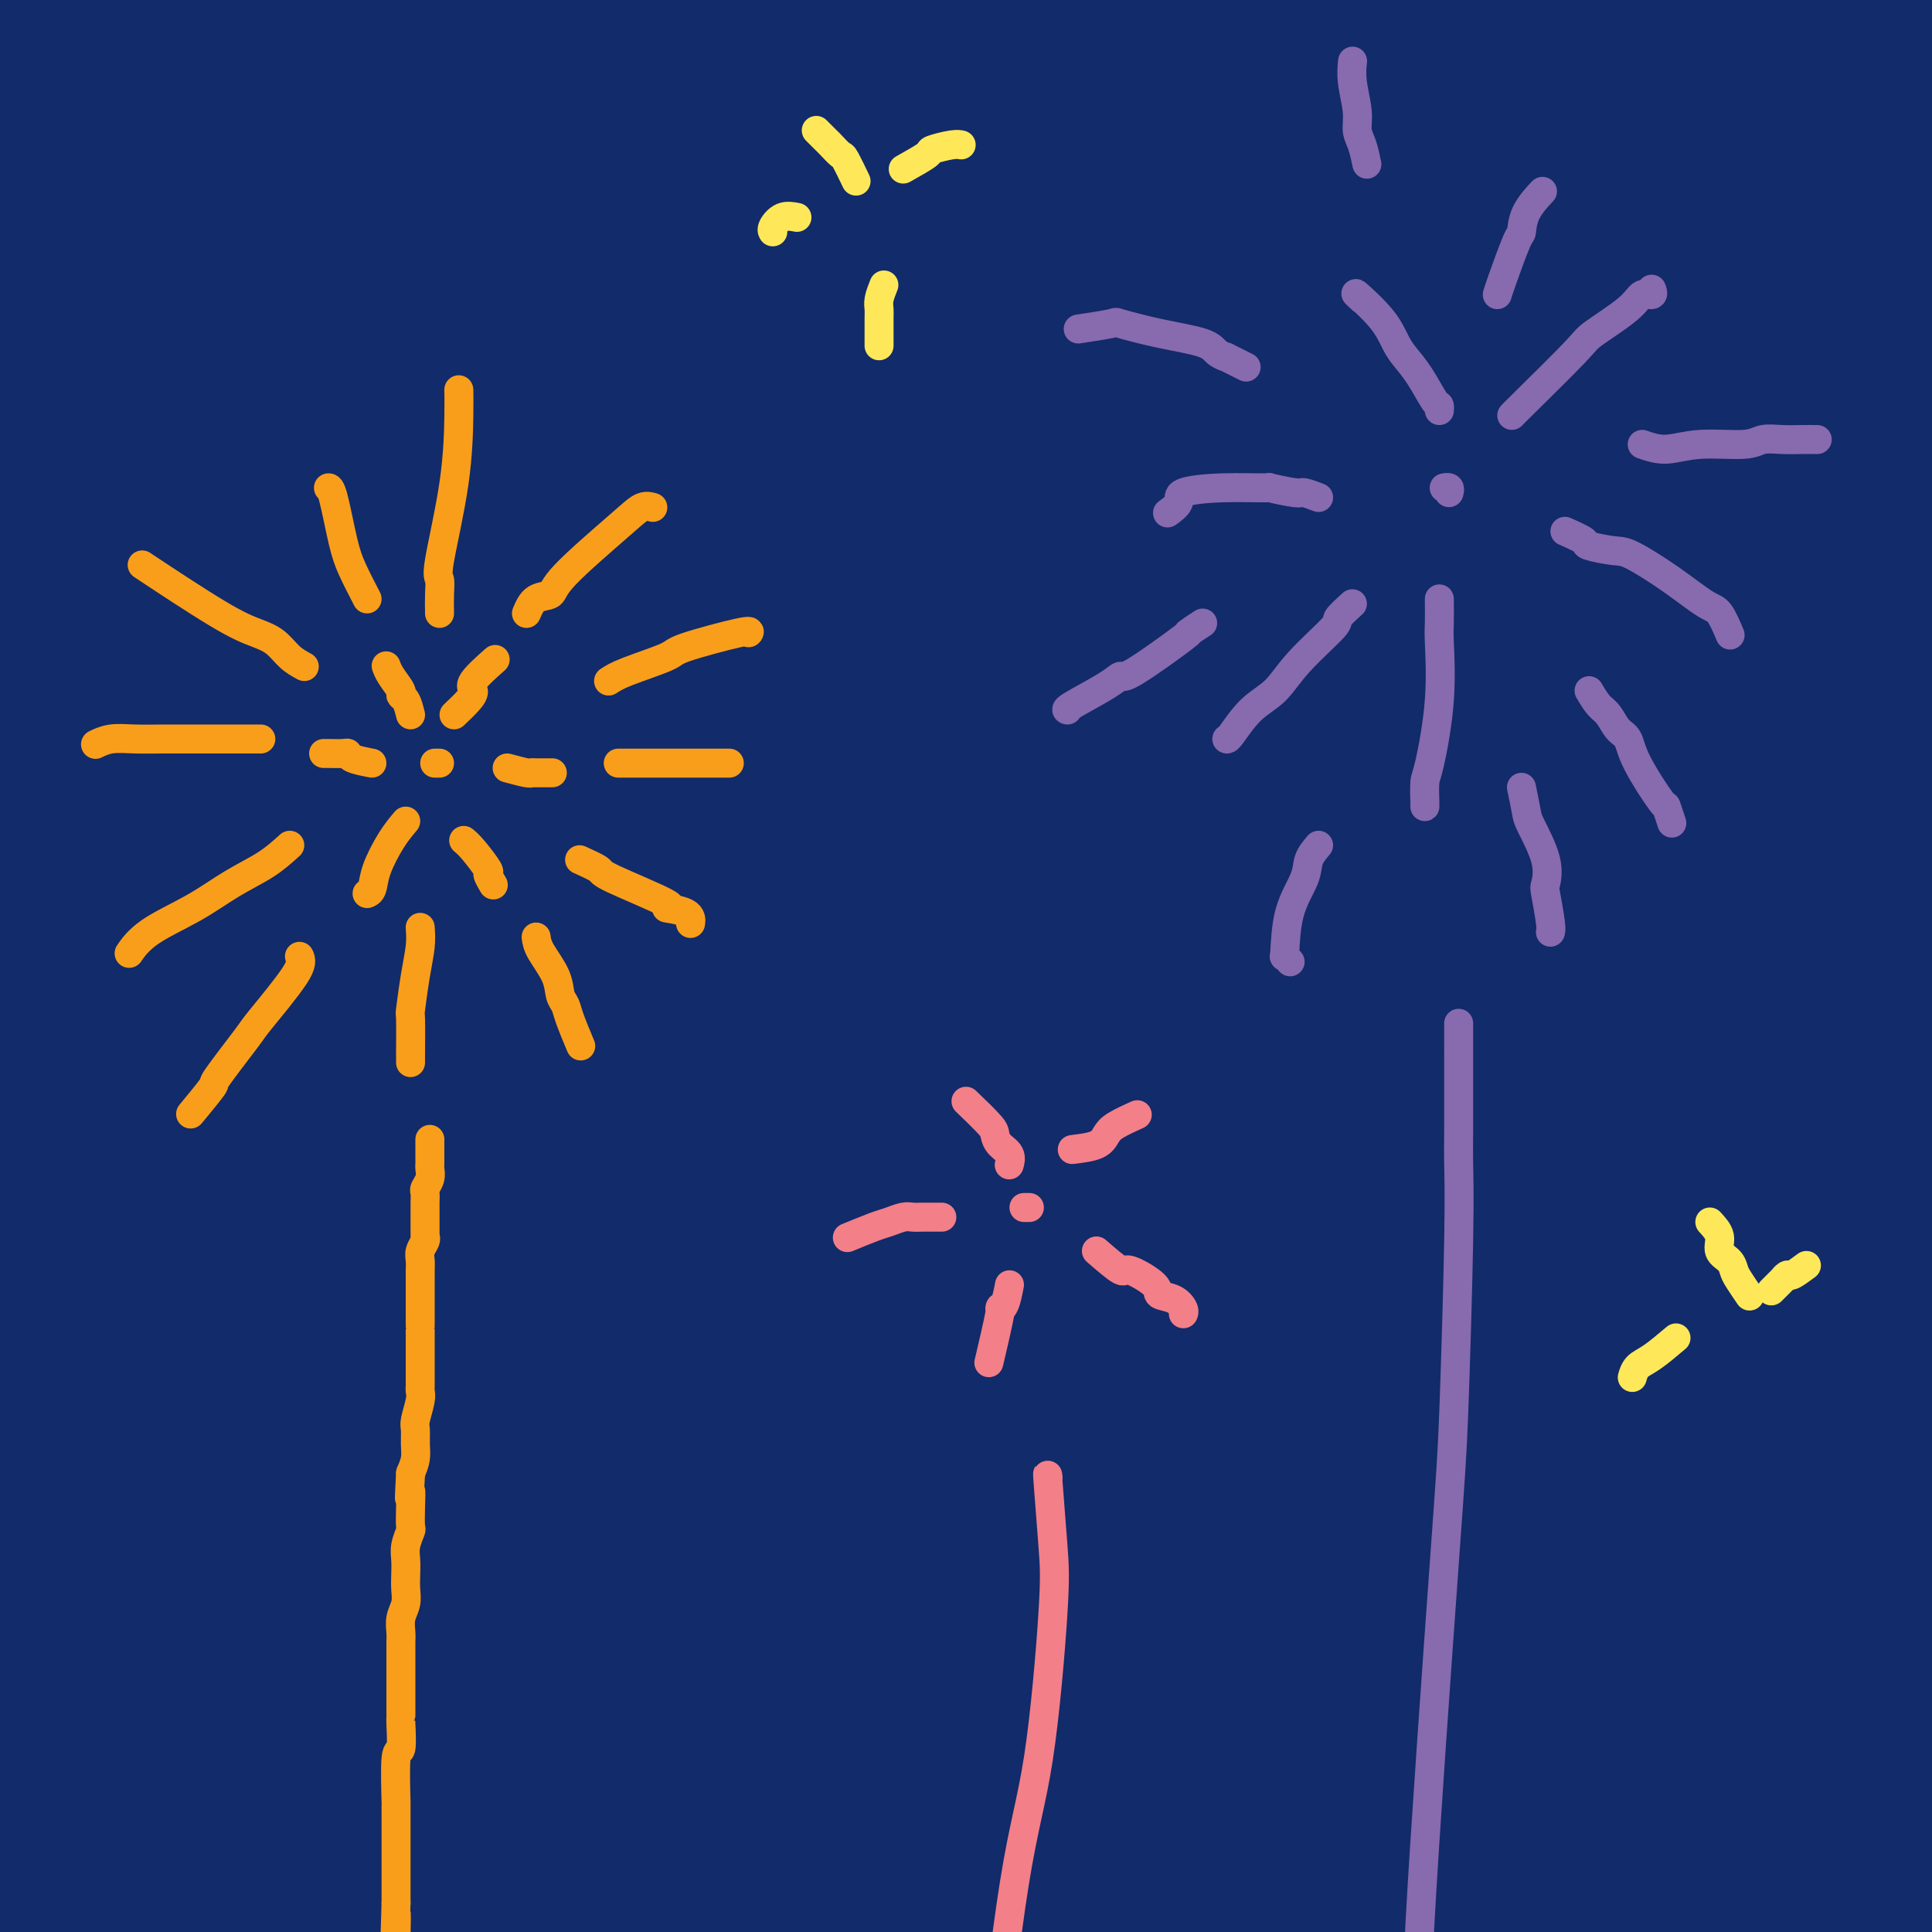 <svg viewBox='0 0 400 400' version='1.1' xmlns='http://www.w3.org/2000/svg' xmlns:xlink='http://www.w3.org/1999/xlink'><g fill='none' stroke='#122B6A' stroke-width='28' stroke-linecap='round' stroke-linejoin='round'><path d='M207,255c-0.761,0.061 -1.521,0.123 -2,0c-0.479,-0.123 -0.676,-0.429 0,-1c0.676,-0.571 2.226,-1.405 4,-4c1.774,-2.595 3.772,-6.950 5,-9c1.228,-2.050 1.685,-1.794 4,-5c2.315,-3.206 6.488,-9.874 11,-16c4.512,-6.126 9.363,-11.711 13,-16c3.637,-4.289 6.061,-7.283 7,-9c0.939,-1.717 0.394,-2.156 1,-3c0.606,-0.844 2.362,-2.093 3,-3c0.638,-0.907 0.159,-1.473 -1,-1c-1.159,0.473 -2.996,1.985 -7,5c-4.004,3.015 -10.174,7.533 -16,13c-5.826,5.467 -11.309,11.882 -17,18c-5.691,6.118 -11.591,11.940 -17,17c-5.409,5.060 -10.327,9.357 -17,16c-6.673,6.643 -15.101,15.633 -20,21c-4.899,5.367 -6.268,7.112 -8,9c-1.732,1.888 -3.827,3.920 -5,5c-1.173,1.080 -1.424,1.207 -1,1c0.424,-0.207 1.523,-0.747 2,-1c0.477,-0.253 0.332,-0.220 8,-8c7.668,-7.780 23.150,-23.373 34,-34c10.850,-10.627 17.069,-16.287 21,-20c3.931,-3.713 5.576,-5.478 10,-10c4.424,-4.522 11.629,-11.800 21,-20c9.371,-8.200 20.908,-17.323 31,-26c10.092,-8.677 18.741,-16.908 23,-21c4.259,-4.092 4.130,-4.046 4,-4'/><path d='M298,149c24.366,-22.549 8.782,-7.420 3,-2c-5.782,5.420 -1.762,1.131 1,-2c2.762,-3.131 4.265,-5.105 -4,0c-8.265,5.105 -26.299,17.289 -36,24c-9.701,6.711 -11.069,7.949 -22,17c-10.931,9.051 -31.424,25.916 -40,33c-8.576,7.084 -5.235,4.388 -14,12c-8.765,7.612 -29.636,25.533 -39,34c-9.364,8.467 -7.222,7.478 -11,11c-3.778,3.522 -13.475,11.553 -20,18c-6.525,6.447 -9.878,11.311 -14,16c-4.122,4.689 -9.014,9.202 -11,11c-1.986,1.798 -1.066,0.880 -1,1c0.066,0.120 -0.720,1.278 4,-4c4.720,-5.278 14.948,-16.994 22,-25c7.052,-8.006 10.929,-12.304 22,-24c11.071,-11.696 29.336,-30.790 40,-42c10.664,-11.210 13.729,-14.537 15,-16c1.271,-1.463 0.750,-1.062 15,-15c14.250,-13.938 43.272,-42.216 59,-57c15.728,-14.784 18.161,-16.074 25,-22c6.839,-5.926 18.085,-16.487 23,-21c4.915,-4.513 3.500,-2.977 4,-3c0.500,-0.023 2.915,-1.605 2,-1c-0.915,0.605 -5.161,3.397 -10,7c-4.839,3.603 -10.272,8.018 -21,17c-10.728,8.982 -26.750,22.531 -41,35c-14.250,12.469 -26.727,23.858 -32,28c-5.273,4.142 -3.343,1.038 -17,14c-13.657,12.962 -42.902,41.989 -60,59c-17.098,17.011 -22.049,22.005 -27,27'/><path d='M113,279c-17.408,17.554 -17.429,18.438 -22,24c-4.571,5.562 -13.692,15.802 -18,21c-4.308,5.198 -3.802,5.355 -6,8c-2.198,2.645 -7.099,7.780 -10,11c-2.901,3.220 -3.800,4.527 -4,5c-0.200,0.473 0.301,0.113 1,-1c0.699,-1.113 1.597,-2.979 7,-11c5.403,-8.021 15.312,-22.195 23,-33c7.688,-10.805 13.154,-18.239 19,-26c5.846,-7.761 12.071,-15.849 23,-29c10.929,-13.151 26.560,-31.366 39,-46c12.440,-14.634 21.688,-25.687 26,-31c4.312,-5.313 3.688,-4.884 12,-14c8.312,-9.116 25.561,-27.776 33,-36c7.439,-8.224 5.069,-6.013 8,-10c2.931,-3.987 11.165,-14.171 16,-20c4.835,-5.829 6.272,-7.304 2,-5c-4.272,2.304 -14.252,8.388 -23,15c-8.748,6.612 -16.265,13.753 -23,20c-6.735,6.247 -12.689,11.600 -24,24c-11.311,12.400 -27.978,31.847 -39,44c-11.022,12.153 -16.398,17.012 -27,30c-10.602,12.988 -26.429,34.103 -37,48c-10.571,13.897 -15.886,20.574 -22,29c-6.114,8.426 -13.028,18.600 -19,27c-5.972,8.400 -11.001,15.024 -17,24c-5.999,8.976 -12.969,20.303 -17,27c-4.031,6.697 -5.124,8.765 -6,10c-0.876,1.235 -1.536,1.639 -2,2c-0.464,0.361 -0.732,0.681 -1,1'/><path d='M5,387c-9.480,14.022 -2.180,3.576 0,0c2.180,-3.576 -0.761,-0.282 1,-8c1.761,-7.718 8.222,-26.446 12,-37c3.778,-10.554 4.872,-12.933 9,-23c4.128,-10.067 11.289,-27.822 16,-39c4.711,-11.178 6.973,-15.779 11,-25c4.027,-9.221 9.819,-23.060 13,-31c3.181,-7.940 3.752,-9.979 5,-13c1.248,-3.021 3.173,-7.022 3,-8c-0.173,-0.978 -2.444,1.067 -4,3c-1.556,1.933 -2.395,3.754 -3,5c-0.605,1.246 -0.974,1.918 -4,8c-3.026,6.082 -8.710,17.572 -12,25c-3.290,7.428 -4.188,10.792 -7,19c-2.812,8.208 -7.540,21.260 -10,28c-2.460,6.740 -2.652,7.168 -5,18c-2.348,10.832 -6.854,32.068 -9,41c-2.146,8.932 -1.934,5.560 -2,7c-0.066,1.440 -0.411,7.690 -1,12c-0.589,4.310 -1.423,6.678 -2,9c-0.577,2.322 -0.898,4.598 -1,6c-0.102,1.402 0.014,1.931 0,3c-0.014,1.069 -0.158,2.679 0,4c0.158,1.321 0.617,2.355 1,3c0.383,0.645 0.691,0.902 1,1c0.309,0.098 0.619,0.037 1,0c0.381,-0.037 0.833,-0.048 1,0c0.167,0.048 0.048,0.157 0,0c-0.048,-0.157 -0.024,-0.578 0,-1'/><path d='M19,394c0.532,-0.176 0.361,-0.617 0,-1c-0.361,-0.383 -0.912,-0.709 -1,-1c-0.088,-0.291 0.285,-0.548 0,-1c-0.285,-0.452 -1.230,-1.098 -2,-2c-0.770,-0.902 -1.366,-2.060 -2,-3c-0.634,-0.940 -1.304,-1.662 -2,-3c-0.696,-1.338 -1.416,-3.290 -2,-5c-0.584,-1.710 -1.032,-3.176 -2,-7c-0.968,-3.824 -2.457,-10.005 -3,-14c-0.543,-3.995 -0.142,-5.803 0,-7c0.142,-1.197 0.023,-1.784 0,-3c-0.023,-1.216 0.050,-3.060 0,-4c-0.050,-0.940 -0.224,-0.975 0,-2c0.224,-1.025 0.845,-3.040 1,-4c0.155,-0.960 -0.156,-0.864 0,-1c0.156,-0.136 0.778,-0.502 1,-1c0.222,-0.498 0.044,-1.127 0,-1c-0.044,0.127 0.045,1.009 0,0c-0.045,-1.009 -0.223,-3.909 0,-5c0.223,-1.091 0.847,-0.372 1,-1c0.153,-0.628 -0.166,-2.604 0,-4c0.166,-1.396 0.818,-2.214 1,-4c0.182,-1.786 -0.106,-4.542 0,-7c0.106,-2.458 0.606,-4.618 1,-7c0.394,-2.382 0.683,-4.988 1,-8c0.317,-3.012 0.662,-6.432 1,-9c0.338,-2.568 0.669,-4.284 1,-6'/><path d='M13,283c1.177,-12.150 0.119,-5.523 0,-4c-0.119,1.523 0.700,-2.056 1,-4c0.300,-1.944 0.080,-2.254 0,-4c-0.080,-1.746 -0.022,-4.929 0,-8c0.022,-3.071 0.006,-6.028 0,-8c-0.006,-1.972 -0.002,-2.957 0,-5c0.002,-2.043 0.000,-5.143 0,-7c-0.000,-1.857 -0.000,-2.472 0,-5c0.000,-2.528 0.000,-6.971 0,-10c-0.000,-3.029 -0.000,-4.644 0,-6c0.000,-1.356 0.000,-2.451 0,-3c-0.000,-0.549 0.000,-0.550 0,-3c-0.000,-2.450 -0.000,-7.349 0,-10c0.000,-2.651 0.000,-3.052 0,-5c-0.000,-1.948 -0.000,-5.441 0,-8c0.000,-2.559 0.000,-4.183 0,-5c-0.000,-0.817 -0.001,-0.828 0,-3c0.001,-2.172 0.004,-6.505 0,-8c-0.004,-1.495 -0.015,-0.153 0,-2c0.015,-1.847 0.056,-6.883 0,-10c-0.056,-3.117 -0.208,-4.317 0,-5c0.208,-0.683 0.776,-0.851 1,-2c0.224,-1.149 0.102,-3.280 0,-6c-0.102,-2.720 -0.185,-6.029 0,-8c0.185,-1.971 0.638,-2.606 1,-5c0.362,-2.394 0.633,-6.549 1,-9c0.367,-2.451 0.830,-3.198 1,-7c0.170,-3.802 0.049,-10.658 0,-14c-0.049,-3.342 -0.024,-3.171 0,-3'/><path d='M18,106c1.000,-29.131 1.000,-13.457 1,-9c-0.000,4.457 -0.000,-2.303 0,-5c0.000,-2.697 0.000,-1.329 0,-2c-0.000,-0.671 -0.000,-3.379 0,-5c0.000,-1.621 0.001,-2.156 0,-4c-0.001,-1.844 -0.004,-4.998 0,-7c0.004,-2.002 0.015,-2.853 0,-4c-0.015,-1.147 -0.057,-2.591 0,-3c0.057,-0.409 0.211,0.216 0,-1c-0.211,-1.216 -0.788,-4.275 -1,-6c-0.212,-1.725 -0.061,-2.118 0,-4c0.061,-1.882 0.030,-5.253 0,-7c-0.030,-1.747 -0.061,-1.868 0,-3c0.061,-1.132 0.212,-3.273 0,-5c-0.212,-1.727 -0.788,-3.039 -1,-5c-0.212,-1.961 -0.061,-4.572 0,-6c0.061,-1.428 0.030,-1.672 0,-2c-0.030,-0.328 -0.061,-0.741 0,-1c0.061,-0.259 0.212,-0.364 0,-1c-0.212,-0.636 -0.788,-1.802 -1,-2c-0.212,-0.198 -0.060,0.571 0,1c0.060,0.429 0.027,0.519 0,1c-0.027,0.481 -0.049,1.353 0,5c0.049,3.647 0.168,10.070 0,16c-0.168,5.930 -0.622,11.366 -1,16c-0.378,4.634 -0.679,8.467 -1,11c-0.321,2.533 -0.660,3.767 -1,5'/><path d='M13,79c-0.585,10.670 -0.549,9.846 -1,13c-0.451,3.154 -1.390,10.288 -2,16c-0.610,5.712 -0.891,10.004 -1,15c-0.109,4.996 -0.047,10.695 0,14c0.047,3.305 0.078,4.214 0,5c-0.078,0.786 -0.267,1.447 0,4c0.267,2.553 0.989,6.996 2,12c1.011,5.004 2.310,10.568 3,14c0.690,3.432 0.769,4.730 1,6c0.231,1.270 0.612,2.511 1,3c0.388,0.489 0.783,0.227 1,2c0.217,1.773 0.255,5.581 1,8c0.745,2.419 2.196,3.450 3,4c0.804,0.550 0.962,0.618 1,1c0.038,0.382 -0.044,1.077 0,1c0.044,-0.077 0.213,-0.926 0,-2c-0.213,-1.074 -0.809,-2.372 -2,-6c-1.191,-3.628 -2.976,-9.586 -4,-14c-1.024,-4.414 -1.286,-7.285 -2,-11c-0.714,-3.715 -1.881,-8.273 -3,-16c-1.119,-7.727 -2.189,-18.622 -3,-25c-0.811,-6.378 -1.364,-8.240 -2,-13c-0.636,-4.760 -1.356,-12.419 -2,-17c-0.644,-4.581 -1.214,-6.084 -2,-10c-0.786,-3.916 -1.789,-10.247 -2,-14c-0.211,-3.753 0.368,-4.930 0,-8c-0.368,-3.070 -1.684,-8.035 -3,-13'/><path d='M-3,48c-3.951,-24.110 -1.829,-10.884 -1,-7c0.829,3.884 0.366,-1.573 0,-6c-0.366,-4.427 -0.634,-7.824 -1,-9c-0.366,-1.176 -0.830,-0.132 -1,-1c-0.170,-0.868 -0.045,-3.647 0,-6c0.045,-2.353 0.011,-4.281 0,-7c-0.011,-2.719 0.001,-6.231 0,-8c-0.001,-1.769 -0.015,-1.795 0,-2c0.015,-0.205 0.059,-0.589 0,-1c-0.059,-0.411 -0.219,-0.849 0,-1c0.219,-0.151 0.819,-0.014 1,0c0.181,0.014 -0.057,-0.094 0,0c0.057,0.094 0.408,0.390 1,0c0.592,-0.390 1.423,-1.465 2,-2c0.577,-0.535 0.899,-0.529 1,-1c0.101,-0.471 -0.019,-1.419 1,-2c1.019,-0.581 3.178,-0.797 4,-1c0.822,-0.203 0.309,-0.394 1,-1c0.691,-0.606 2.586,-1.626 4,-2c1.414,-0.374 2.345,-0.100 3,0c0.655,0.100 1.032,0.027 3,0c1.968,-0.027 5.528,-0.007 7,0c1.472,0.007 0.858,0.002 1,0c0.142,-0.002 1.041,-0.001 3,0c1.959,0.001 4.980,0.000 8,0'/><path d='M34,-9c4.623,0.231 3.682,0.809 5,1c1.318,0.191 4.895,-0.006 7,0c2.105,0.006 2.739,0.213 4,0c1.261,-0.213 3.151,-0.847 4,-1c0.849,-0.153 0.658,0.176 1,0c0.342,-0.176 1.217,-0.856 0,1c-1.217,1.856 -4.525,6.249 -6,8c-1.475,1.751 -1.116,0.862 -4,5c-2.884,4.138 -9.012,13.304 -13,19c-3.988,5.696 -5.838,7.923 -8,11c-2.162,3.077 -4.637,7.003 -8,13c-3.363,5.997 -7.614,14.065 -11,20c-3.386,5.935 -5.907,9.736 -7,12c-1.093,2.264 -0.758,2.992 -2,5c-1.242,2.008 -4.062,5.298 -5,7c-0.938,1.702 0.005,1.816 0,2c-0.005,0.184 -0.957,0.439 0,-2c0.957,-2.439 3.823,-7.572 5,-10c1.177,-2.428 0.664,-2.152 3,-8c2.336,-5.848 7.522,-17.820 11,-26c3.478,-8.180 5.250,-12.567 7,-17c1.750,-4.433 3.478,-8.911 7,-17c3.522,-8.089 8.837,-19.790 11,-25c2.163,-5.210 1.175,-3.928 1,-4c-0.175,-0.072 0.461,-1.496 1,-3c0.539,-1.504 0.979,-3.088 1,-4c0.021,-0.912 -0.376,-1.152 -2,0c-1.624,1.152 -4.476,3.695 -9,9c-4.524,5.305 -10.721,13.373 -14,18c-3.279,4.627 -3.639,5.814 -4,7'/><path d='M9,12c-4.455,6.015 -6.592,8.551 -9,12c-2.408,3.449 -5.088,7.810 -7,11c-1.912,3.190 -3.057,5.210 -4,7c-0.943,1.790 -1.684,3.351 -2,4c-0.316,0.649 -0.209,0.387 0,1c0.209,0.613 0.518,2.101 3,0c2.482,-2.101 7.135,-7.793 11,-12c3.865,-4.207 6.942,-6.930 12,-13c5.058,-6.070 12.096,-15.486 17,-22c4.904,-6.514 7.672,-10.126 11,-14c3.328,-3.874 7.216,-8.010 11,-12c3.784,-3.990 7.465,-7.835 10,-10c2.535,-2.165 3.923,-2.650 4,-2c0.077,0.650 -1.157,2.435 -2,4c-0.843,1.565 -1.294,2.910 -3,6c-1.706,3.090 -4.666,7.926 -10,17c-5.334,9.074 -13.041,22.387 -18,31c-4.959,8.613 -7.170,12.525 -12,22c-4.830,9.475 -12.280,24.512 -17,34c-4.720,9.488 -6.709,13.426 -10,21c-3.291,7.574 -7.883,18.783 -10,25c-2.117,6.217 -1.759,7.441 -2,9c-0.241,1.559 -1.082,3.451 2,0c3.082,-3.451 10.086,-12.247 14,-17c3.914,-4.753 4.740,-5.464 7,-9c2.260,-3.536 5.956,-9.896 14,-22c8.044,-12.104 20.435,-29.951 26,-38c5.565,-8.049 4.304,-6.300 9,-13c4.696,-6.700 15.348,-21.850 26,-37'/><path d='M80,-5c12.443,-18.157 6.052,-8.548 9,-11c2.948,-2.452 15.237,-16.963 21,-24c5.763,-7.037 5.002,-6.598 6,-8c0.998,-1.402 3.755,-4.645 2,-1c-1.755,3.645 -8.023,14.177 -12,20c-3.977,5.823 -5.662,6.937 -8,10c-2.338,3.063 -5.327,8.077 -15,23c-9.673,14.923 -26.028,39.756 -35,53c-8.972,13.244 -10.560,14.898 -19,29c-8.440,14.102 -23.732,40.652 -32,55c-8.268,14.348 -9.511,16.493 -13,24c-3.489,7.507 -9.222,20.375 -12,27c-2.778,6.625 -2.599,7.006 -3,8c-0.401,0.994 -1.381,2.602 -1,2c0.381,-0.602 2.123,-3.413 3,-5c0.877,-1.587 0.890,-1.951 4,-8c3.110,-6.049 9.318,-17.784 17,-31c7.682,-13.216 16.839,-27.914 23,-38c6.161,-10.086 9.325,-15.560 18,-28c8.675,-12.440 22.861,-31.846 32,-44c9.139,-12.154 13.230,-17.054 22,-28c8.770,-10.946 22.218,-27.936 31,-38c8.782,-10.064 12.897,-13.202 19,-19c6.103,-5.798 14.193,-14.255 19,-19c4.807,-4.745 6.330,-5.777 7,-6c0.670,-0.223 0.488,0.363 0,2c-0.488,1.637 -1.282,4.325 -4,9c-2.718,4.675 -7.359,11.338 -12,18'/><path d='M147,-33c-6.934,10.620 -16.268,22.669 -24,34c-7.732,11.331 -13.861,21.944 -18,28c-4.139,6.056 -6.289,7.556 -19,28c-12.711,20.444 -35.985,59.833 -48,81c-12.015,21.167 -12.773,24.114 -17,33c-4.227,8.886 -11.923,23.712 -16,32c-4.077,8.288 -4.536,10.040 -7,16c-2.464,5.960 -6.934,16.130 -12,27c-5.066,10.870 -10.729,22.440 -14,30c-3.271,7.560 -4.148,11.111 -6,16c-1.852,4.889 -4.677,11.116 -5,12c-0.323,0.884 1.856,-3.575 2,-4c0.144,-0.425 -1.747,3.183 2,-7c3.747,-10.183 13.133,-34.159 19,-48c5.867,-13.841 8.216,-17.548 15,-31c6.784,-13.452 18.003,-36.651 26,-52c7.997,-15.349 12.772,-22.850 22,-38c9.228,-15.150 22.910,-37.951 37,-59c14.090,-21.049 28.587,-40.348 39,-54c10.413,-13.652 16.742,-21.658 24,-30c7.258,-8.342 15.446,-17.022 22,-25c6.554,-7.978 11.475,-15.256 16,-21c4.525,-5.744 8.654,-9.955 12,-13c3.346,-3.045 5.911,-4.924 7,-6c1.089,-1.076 0.704,-1.350 -1,1c-1.704,2.350 -4.728,7.325 -7,11c-2.272,3.675 -3.792,6.050 -6,9c-2.208,2.950 -5.104,6.475 -8,10'/><path d='M182,-53c-9.311,14.583 -21.589,35.542 -29,48c-7.411,12.458 -9.956,16.416 -18,30c-8.044,13.584 -21.585,36.793 -28,48c-6.415,11.207 -5.702,10.412 -9,16c-3.298,5.588 -10.607,17.557 -19,32c-8.393,14.443 -17.870,31.358 -25,43c-7.130,11.642 -11.914,18.009 -16,25c-4.086,6.991 -7.473,14.604 -12,22c-4.527,7.396 -10.195,14.575 -13,18c-2.805,3.425 -2.747,3.097 -3,3c-0.253,-0.097 -0.818,0.038 -2,1c-1.182,0.962 -2.982,2.751 1,-10c3.982,-12.751 13.745,-40.042 18,-52c4.255,-11.958 3.003,-8.583 5,-12c1.997,-3.417 7.244,-13.628 13,-26c5.756,-12.372 12.020,-26.906 17,-37c4.980,-10.094 8.677,-15.747 12,-21c3.323,-5.253 6.272,-10.107 9,-15c2.728,-4.893 5.236,-9.827 6,-12c0.764,-2.173 -0.214,-1.587 0,-2c0.214,-0.413 1.622,-1.825 0,0c-1.622,1.825 -6.272,6.889 -10,11c-3.728,4.111 -6.533,7.271 -12,15c-5.467,7.729 -13.597,20.028 -18,27c-4.403,6.972 -5.081,8.616 -6,10c-0.919,1.384 -2.081,2.506 -6,9c-3.919,6.494 -10.597,18.359 -16,28c-5.403,9.641 -9.532,17.057 -12,22c-2.468,4.943 -3.277,7.412 -4,9c-0.723,1.588 -1.362,2.294 -2,3'/><path d='M3,180c-7.299,12.966 -2.548,4.879 0,1c2.548,-3.879 2.891,-3.552 5,-6c2.109,-2.448 5.984,-7.671 9,-13c3.016,-5.329 5.173,-10.765 10,-19c4.827,-8.235 12.322,-19.268 18,-28c5.678,-8.732 9.537,-15.163 11,-18c1.463,-2.837 0.530,-2.079 5,-9c4.470,-6.921 14.343,-21.520 19,-29c4.657,-7.480 4.097,-7.842 5,-9c0.903,-1.158 3.268,-3.113 4,-4c0.732,-0.887 -0.171,-0.707 0,-1c0.171,-0.293 1.415,-1.059 1,-1c-0.415,0.059 -2.488,0.942 -5,4c-2.512,3.058 -5.463,8.289 -8,12c-2.537,3.711 -4.660,5.902 -6,8c-1.340,2.098 -1.899,4.104 -4,8c-2.101,3.896 -5.745,9.682 -11,19c-5.255,9.318 -12.119,22.168 -17,31c-4.881,8.832 -7.777,13.645 -12,22c-4.223,8.355 -9.774,20.250 -13,28c-3.226,7.750 -4.127,11.354 -5,16c-0.873,4.646 -1.716,10.333 -2,13c-0.284,2.667 -0.008,2.315 3,-1c3.008,-3.315 8.747,-9.594 17,-20c8.253,-10.406 19.018,-24.940 26,-35c6.982,-10.060 10.180,-15.646 20,-29c9.820,-13.354 26.261,-34.476 36,-47c9.739,-12.524 12.776,-16.449 26,-32c13.224,-15.551 36.635,-42.729 48,-56c11.365,-13.271 10.682,-12.636 10,-12'/><path d='M193,-27c17.779,-20.262 20.225,-20.917 22,-22c1.775,-1.083 2.878,-2.595 4,-4c1.122,-1.405 2.262,-2.704 3,-3c0.738,-0.296 1.073,0.410 -4,7c-5.073,6.590 -15.556,19.062 -25,31c-9.444,11.938 -17.850,23.342 -23,30c-5.150,6.658 -7.042,8.571 -12,15c-4.958,6.429 -12.980,17.375 -25,35c-12.020,17.625 -28.037,41.930 -39,58c-10.963,16.070 -16.871,23.904 -27,41c-10.129,17.096 -24.478,43.453 -34,61c-9.522,17.547 -14.217,26.283 -19,36c-4.783,9.717 -9.653,20.415 -14,29c-4.347,8.585 -8.170,15.056 -11,20c-2.830,4.944 -4.666,8.361 -6,11c-1.334,2.639 -2.165,4.500 -1,2c1.165,-2.500 4.327,-9.362 8,-18c3.673,-8.638 7.857,-19.052 11,-26c3.143,-6.948 5.247,-10.428 15,-28c9.753,-17.572 27.156,-49.234 38,-69c10.844,-19.766 15.128,-27.634 22,-38c6.872,-10.366 16.332,-23.228 25,-36c8.668,-12.772 16.542,-25.452 23,-35c6.458,-9.548 11.498,-15.965 23,-31c11.502,-15.035 29.464,-38.690 38,-50c8.536,-11.310 7.644,-10.276 8,-11c0.356,-0.724 1.959,-3.207 7,-9c5.041,-5.793 13.521,-14.897 22,-24'/><path d='M222,-55c12.751,-15.452 7.128,-7.081 5,-4c-2.128,3.081 -0.760,0.871 1,-1c1.760,-1.871 3.913,-3.404 -2,6c-5.913,9.404 -19.891,29.745 -27,40c-7.109,10.255 -7.349,10.426 -10,14c-2.651,3.574 -7.712,10.553 -21,31c-13.288,20.447 -34.801,54.363 -47,74c-12.199,19.637 -15.083,24.997 -23,40c-7.917,15.003 -20.867,39.650 -31,59c-10.133,19.350 -17.448,33.403 -28,55c-10.552,21.597 -24.342,50.739 -32,66c-7.658,15.261 -9.185,16.641 -10,18c-0.815,1.359 -0.917,2.698 -1,3c-0.083,0.302 -0.145,-0.431 -1,1c-0.855,1.431 -2.502,5.027 0,-1c2.502,-6.027 9.153,-21.677 14,-33c4.847,-11.323 7.891,-18.320 12,-27c4.109,-8.680 9.283,-19.045 15,-30c5.717,-10.955 11.978,-22.502 18,-33c6.022,-10.498 11.805,-19.946 22,-37c10.195,-17.054 24.802,-41.712 35,-58c10.198,-16.288 15.989,-24.205 27,-40c11.011,-15.795 27.244,-39.468 39,-56c11.756,-16.532 19.037,-25.921 24,-32c4.963,-6.079 7.609,-8.846 12,-14c4.391,-5.154 10.528,-12.695 20,-24c9.472,-11.305 22.278,-26.373 28,-33c5.722,-6.627 4.361,-4.814 3,-3'/><path d='M264,-74c10.110,-11.815 3.884,-4.352 3,-3c-0.884,1.352 3.573,-3.406 0,2c-3.573,5.406 -15.176,20.978 -23,31c-7.824,10.022 -11.869,14.496 -20,25c-8.131,10.504 -20.346,27.040 -33,46c-12.654,18.960 -25.745,40.346 -35,55c-9.255,14.654 -14.673,22.575 -25,40c-10.327,17.425 -25.562,44.352 -35,62c-9.438,17.648 -13.079,26.017 -20,40c-6.921,13.983 -17.121,33.581 -25,50c-7.879,16.419 -13.437,29.660 -17,38c-3.563,8.340 -5.132,11.780 -7,16c-1.868,4.220 -4.036,9.219 -5,10c-0.964,0.781 -0.724,-2.657 0,-4c0.724,-1.343 1.933,-0.591 4,-5c2.067,-4.409 4.991,-13.981 8,-22c3.009,-8.019 6.103,-14.487 12,-27c5.897,-12.513 14.597,-31.073 25,-50c10.403,-18.927 22.507,-38.222 33,-55c10.493,-16.778 19.373,-31.040 25,-40c5.627,-8.960 8.001,-12.617 13,-20c4.999,-7.383 12.625,-18.493 29,-40c16.375,-21.507 41.500,-53.410 56,-71c14.500,-17.590 18.374,-20.868 25,-28c6.626,-7.132 16.005,-18.119 21,-24c4.995,-5.881 5.606,-6.656 9,-10c3.394,-3.344 9.573,-9.258 15,-15c5.427,-5.742 10.104,-11.312 13,-14c2.896,-2.688 4.010,-2.493 5,-3c0.990,-0.507 1.854,-1.716 -1,2c-2.854,3.716 -9.427,12.358 -16,21'/><path d='M298,-67c-5.749,7.848 -11.622,15.969 -17,23c-5.378,7.031 -10.260,12.972 -19,25c-8.740,12.028 -21.339,30.141 -32,45c-10.661,14.859 -19.386,26.462 -24,33c-4.614,6.538 -5.118,8.010 -11,17c-5.882,8.990 -17.141,25.497 -25,37c-7.859,11.503 -12.319,18.000 -24,37c-11.681,19.000 -30.583,50.502 -42,69c-11.417,18.498 -15.350,23.993 -18,28c-2.650,4.007 -4.018,6.525 -7,12c-2.982,5.475 -7.576,13.906 -12,22c-4.424,8.094 -8.676,15.852 -11,20c-2.324,4.148 -2.721,4.686 -3,5c-0.279,0.314 -0.439,0.404 1,-3c1.439,-3.404 4.479,-10.301 5,-12c0.521,-1.699 -1.477,1.801 5,-10c6.477,-11.801 21.429,-38.904 30,-54c8.571,-15.096 10.762,-18.184 20,-32c9.238,-13.816 25.522,-38.359 35,-52c9.478,-13.641 12.150,-16.381 28,-36c15.850,-19.619 44.877,-56.118 57,-71c12.123,-14.882 7.341,-8.148 15,-16c7.659,-7.852 27.758,-30.290 40,-44c12.242,-13.710 16.626,-18.693 23,-25c6.374,-6.307 14.739,-13.937 21,-20c6.261,-6.063 10.418,-10.558 16,-16c5.582,-5.442 12.589,-11.830 16,-15c3.411,-3.170 3.226,-3.123 3,-3c-0.226,0.123 -0.493,0.321 -1,1c-0.507,0.679 -1.253,1.840 -2,3'/><path d='M365,-99c-0.709,0.890 -0.983,1.117 -5,6c-4.017,4.883 -11.777,14.424 -21,26c-9.223,11.576 -19.909,25.189 -28,36c-8.091,10.811 -13.586,18.822 -22,30c-8.414,11.178 -19.746,25.524 -25,32c-5.254,6.476 -4.429,5.080 -13,17c-8.571,11.920 -26.536,37.154 -37,52c-10.464,14.846 -13.426,19.304 -24,36c-10.574,16.696 -28.760,45.632 -38,61c-9.240,15.368 -9.533,17.170 -12,21c-2.467,3.830 -7.107,9.689 -10,14c-2.893,4.311 -4.038,7.073 0,1c4.038,-6.073 13.259,-20.980 17,-27c3.741,-6.020 2.000,-3.153 9,-14c7.000,-10.847 22.740,-35.409 30,-47c7.260,-11.591 6.039,-10.210 11,-17c4.961,-6.790 16.102,-21.750 25,-34c8.898,-12.250 15.552,-21.789 27,-36c11.448,-14.211 27.691,-33.095 44,-52c16.309,-18.905 32.685,-37.830 41,-47c8.315,-9.170 8.568,-8.585 13,-13c4.432,-4.415 13.041,-13.830 21,-21c7.959,-7.170 15.267,-12.095 19,-15c3.733,-2.905 3.890,-3.790 3,-3c-0.890,0.790 -2.827,3.256 -6,7c-3.173,3.744 -7.582,8.766 -17,19c-9.418,10.234 -23.843,25.678 -38,42c-14.157,16.322 -28.045,33.520 -42,51c-13.955,17.480 -27.978,35.240 -42,53'/><path d='M245,79c-18.104,23.172 -21.365,29.102 -24,33c-2.635,3.898 -4.644,5.762 -11,15c-6.356,9.238 -17.058,25.848 -23,35c-5.942,9.152 -7.123,10.845 -8,13c-0.877,2.155 -1.448,4.770 -1,5c0.448,0.230 1.916,-1.926 6,-7c4.084,-5.074 10.783,-13.065 16,-21c5.217,-7.935 8.952,-15.812 18,-29c9.048,-13.188 23.408,-31.687 33,-44c9.592,-12.313 14.415,-18.440 24,-30c9.585,-11.560 23.932,-28.553 34,-40c10.068,-11.447 15.858,-17.347 19,-21c3.142,-3.653 3.638,-5.058 6,-8c2.362,-2.942 6.591,-7.420 9,-10c2.409,-2.580 2.997,-3.263 2,-3c-0.997,0.263 -3.581,1.473 -7,4c-3.419,2.527 -7.673,6.373 -15,13c-7.327,6.627 -17.726,16.037 -22,20c-4.274,3.963 -2.421,2.481 -11,11c-8.579,8.519 -27.590,27.039 -48,50c-20.410,22.961 -42.221,50.362 -52,63c-9.779,12.638 -7.527,10.513 -8,11c-0.473,0.487 -3.670,3.585 -8,10c-4.330,6.415 -9.793,16.146 -15,26c-5.207,9.854 -10.158,19.831 -12,24c-1.842,4.169 -0.576,2.530 -1,4c-0.424,1.470 -2.537,6.050 -3,8c-0.463,1.950 0.725,1.272 2,0c1.275,-1.272 2.638,-3.136 4,-5'/><path d='M149,206c1.937,-2.544 3.780,-6.403 8,-13c4.220,-6.597 10.819,-15.930 16,-24c5.181,-8.070 8.946,-14.875 11,-18c2.054,-3.125 2.399,-2.570 7,-9c4.601,-6.430 13.458,-19.845 19,-28c5.542,-8.155 7.770,-11.049 13,-17c5.230,-5.951 13.464,-14.960 17,-19c3.536,-4.040 2.374,-3.112 2,-3c-0.374,0.112 0.039,-0.592 -1,0c-1.039,0.592 -3.530,2.480 -8,8c-4.470,5.520 -10.918,14.672 -19,25c-8.082,10.328 -17.796,21.834 -23,28c-5.204,6.166 -5.896,6.994 -9,11c-3.104,4.006 -8.619,11.190 -16,21c-7.381,9.810 -16.627,22.248 -23,31c-6.373,8.752 -9.873,13.820 -13,19c-3.127,5.180 -5.882,10.473 -8,15c-2.118,4.527 -3.600,8.290 -6,12c-2.400,3.710 -5.720,7.369 0,1c5.720,-6.369 20.479,-22.764 26,-29c5.521,-6.236 1.805,-2.312 9,-11c7.195,-8.688 25.301,-29.988 40,-47c14.699,-17.012 25.992,-29.738 36,-41c10.008,-11.262 18.731,-21.062 26,-29c7.269,-7.938 13.082,-14.014 27,-28c13.918,-13.986 35.939,-35.881 46,-46c10.061,-10.119 8.160,-8.463 9,-9c0.840,-0.537 4.420,-3.269 8,-6'/><path d='M343,0c17.423,-16.883 15.980,-14.590 17,-15c1.020,-0.410 4.504,-3.523 6,-5c1.496,-1.477 1.004,-1.320 1,-1c-0.004,0.320 0.481,0.802 -3,5c-3.481,4.198 -10.929,12.114 -20,23c-9.071,10.886 -19.765,24.744 -26,32c-6.235,7.256 -8.010,7.911 -20,22c-11.990,14.089 -34.195,41.611 -44,54c-9.805,12.389 -7.211,9.643 -11,15c-3.789,5.357 -13.962,18.816 -22,30c-8.038,11.184 -13.939,20.092 -20,29c-6.061,8.908 -12.280,17.815 -17,25c-4.720,7.185 -7.942,12.647 -12,19c-4.058,6.353 -8.951,13.596 -11,17c-2.049,3.404 -1.253,2.968 -1,3c0.253,0.032 -0.038,0.531 0,1c0.038,0.469 0.404,0.908 4,-4c3.596,-4.908 10.422,-15.163 20,-29c9.578,-13.837 21.909,-31.255 27,-39c5.091,-7.745 2.942,-5.816 10,-15c7.058,-9.184 23.322,-29.482 35,-44c11.678,-14.518 18.769,-23.255 26,-32c7.231,-8.745 14.600,-17.497 27,-32c12.400,-14.503 29.829,-34.758 40,-46c10.171,-11.242 13.085,-13.471 26,-26c12.915,-12.529 35.833,-35.358 47,-46c11.167,-10.642 10.583,-9.096 11,-9c0.417,0.096 1.833,-1.258 3,-2c1.167,-0.742 2.083,-0.871 3,-1'/><path d='M439,-71c0.336,1.253 -7.324,10.385 -13,17c-5.676,6.615 -9.368,10.713 -16,18c-6.632,7.287 -16.206,17.761 -27,31c-10.794,13.239 -22.809,29.241 -29,37c-6.191,7.759 -6.558,7.276 -11,13c-4.442,5.724 -12.960,17.655 -20,27c-7.040,9.345 -12.604,16.104 -21,28c-8.396,11.896 -19.626,28.931 -27,40c-7.374,11.069 -10.892,16.174 -16,25c-5.108,8.826 -11.807,21.374 -16,29c-4.193,7.626 -5.882,10.332 -7,12c-1.118,1.668 -1.665,2.300 -3,5c-1.335,2.700 -3.457,7.467 3,-3c6.457,-10.467 21.493,-36.169 30,-50c8.507,-13.831 10.486,-15.790 18,-27c7.514,-11.210 20.561,-31.672 29,-44c8.439,-12.328 12.268,-16.522 21,-27c8.732,-10.478 22.367,-27.239 30,-37c7.633,-9.761 9.263,-12.524 18,-22c8.737,-9.476 24.582,-25.667 32,-33c7.418,-7.333 6.409,-5.807 7,-6c0.591,-0.193 2.782,-2.104 5,-4c2.218,-1.896 4.462,-3.776 6,-5c1.538,-1.224 2.371,-1.792 3,-2c0.629,-0.208 1.054,-0.056 -1,3c-2.054,3.056 -6.587,9.016 -12,16c-5.413,6.984 -11.707,14.992 -18,23'/><path d='M404,-7c-8.610,12.077 -14.634,21.269 -18,26c-3.366,4.731 -4.075,4.999 -7,9c-2.925,4.001 -8.065,11.733 -12,18c-3.935,6.267 -6.663,11.068 -11,19c-4.337,7.932 -10.281,18.994 -14,26c-3.719,7.006 -5.212,9.957 -8,15c-2.788,5.043 -6.869,12.178 -9,16c-2.131,3.822 -2.310,4.332 -3,5c-0.690,0.668 -1.890,1.493 -2,1c-0.110,-0.493 0.870,-2.304 4,-9c3.130,-6.696 8.409,-18.276 11,-24c2.591,-5.724 2.493,-5.591 4,-9c1.507,-3.409 4.618,-10.360 10,-20c5.382,-9.640 13.037,-21.969 18,-30c4.963,-8.031 7.236,-11.764 12,-19c4.764,-7.236 12.018,-17.973 17,-25c4.982,-7.027 7.692,-10.343 9,-12c1.308,-1.657 1.213,-1.657 4,-5c2.787,-3.343 8.456,-10.031 11,-13c2.544,-2.969 1.962,-2.218 2,-2c0.038,0.218 0.697,-0.097 1,0c0.303,0.097 0.249,0.607 0,1c-0.249,0.393 -0.692,0.669 -1,2c-0.308,1.331 -0.480,3.719 -1,6c-0.520,2.281 -1.387,4.457 -2,6c-0.613,1.543 -0.973,2.454 -1,3c-0.027,0.546 0.278,0.727 0,2c-0.278,1.273 -1.139,3.636 -2,6'/><path d='M416,-14c-1.273,5.478 -1.454,6.172 -2,9c-0.546,2.828 -1.455,7.790 -2,11c-0.545,3.210 -0.725,4.667 -1,6c-0.275,1.333 -0.645,2.540 -1,3c-0.355,0.460 -0.696,0.171 -1,2c-0.304,1.829 -0.571,5.775 -1,9c-0.429,3.225 -1.020,5.729 -2,10c-0.980,4.271 -2.349,10.308 -3,14c-0.651,3.692 -0.584,5.039 -1,7c-0.416,1.961 -1.317,4.536 -2,7c-0.683,2.464 -1.150,4.816 -2,10c-0.850,5.184 -2.083,13.198 -3,17c-0.917,3.802 -1.517,3.391 -2,4c-0.483,0.609 -0.851,2.237 -1,4c-0.149,1.763 -0.081,3.662 -1,9c-0.919,5.338 -2.824,14.115 -4,19c-1.176,4.885 -1.621,5.878 -3,11c-1.379,5.122 -3.692,14.373 -5,20c-1.308,5.627 -1.611,7.631 -3,13c-1.389,5.369 -3.864,14.104 -6,21c-2.136,6.896 -3.931,11.954 -5,16c-1.069,4.046 -1.411,7.078 -2,10c-0.589,2.922 -1.426,5.732 -2,7c-0.574,1.268 -0.886,0.995 -1,2c-0.114,1.005 -0.031,3.290 0,4c0.031,0.710 0.008,-0.155 0,-1c-0.008,-0.845 -0.002,-1.670 0,-2c0.002,-0.330 0.001,-0.165 0,0'/><path d='M382,65c0.255,1.649 0.510,3.298 0,5c-0.510,1.702 -1.784,3.456 -4,10c-2.216,6.544 -5.374,17.876 -7,24c-1.626,6.124 -1.720,7.038 -6,20c-4.280,12.962 -12.747,37.973 -17,50c-4.253,12.027 -4.292,11.072 -5,13c-0.708,1.928 -2.086,6.741 -4,13c-1.914,6.259 -4.365,13.965 -8,24c-3.635,10.035 -8.455,22.398 -11,30c-2.545,7.602 -2.814,10.442 -4,13c-1.186,2.558 -3.290,4.834 -4,6c-0.710,1.166 -0.028,1.224 0,2c0.028,0.776 -0.599,2.271 -1,0c-0.401,-2.271 -0.577,-8.308 0,-15c0.577,-6.692 1.906,-14.039 4,-24c2.094,-9.961 4.953,-22.536 6,-28c1.047,-5.464 0.280,-3.815 4,-14c3.720,-10.185 11.925,-32.203 16,-45c4.075,-12.797 4.021,-16.373 10,-32c5.979,-15.627 17.992,-43.305 25,-58c7.008,-14.695 9.011,-16.409 11,-20c1.989,-3.591 3.963,-9.061 6,-14c2.037,-4.939 4.136,-9.348 5,-12c0.864,-2.652 0.494,-3.548 0,-4c-0.494,-0.452 -1.113,-0.461 -4,4c-2.887,4.461 -8.042,13.392 -12,22c-3.958,8.608 -6.720,16.895 -8,20c-1.280,3.105 -1.080,1.030 -5,11c-3.920,9.970 -11.960,31.985 -20,54'/><path d='M349,120c-6.830,17.277 -7.406,17.971 -12,27c-4.594,9.029 -13.205,26.393 -18,36c-4.795,9.607 -5.772,11.456 -9,19c-3.228,7.544 -8.707,20.781 -9,19c-0.293,-1.781 4.601,-18.580 8,-28c3.399,-9.420 5.303,-11.460 6,-13c0.697,-1.540 0.187,-2.581 5,-13c4.813,-10.419 14.950,-30.215 22,-44c7.050,-13.785 11.014,-21.558 17,-31c5.986,-9.442 13.994,-20.553 18,-27c4.006,-6.447 4.009,-8.231 7,-13c2.991,-4.769 8.969,-12.524 13,-18c4.031,-5.476 6.114,-8.673 8,-12c1.886,-3.327 3.574,-6.785 0,-5c-3.574,1.785 -12.409,8.814 -21,17c-8.591,8.186 -16.938,17.530 -22,23c-5.062,5.470 -6.838,7.067 -12,13c-5.162,5.933 -13.708,16.203 -25,31c-11.292,14.797 -25.329,34.119 -35,48c-9.671,13.881 -14.977,22.319 -20,31c-5.023,8.681 -9.765,17.606 -15,29c-5.235,11.394 -10.965,25.256 -14,33c-3.035,7.744 -3.376,9.368 -4,11c-0.624,1.632 -1.532,3.272 0,2c1.532,-1.272 5.503,-5.454 9,-10c3.497,-4.546 6.518,-9.455 13,-21c6.482,-11.545 16.423,-29.727 22,-40c5.577,-10.273 6.788,-12.636 8,-15'/><path d='M289,169c5.918,-10.913 5.713,-10.696 8,-15c2.287,-4.304 7.065,-13.129 16,-27c8.935,-13.871 22.028,-32.788 30,-44c7.972,-11.212 10.824,-14.719 12,-16c1.176,-1.281 0.675,-0.336 1,-1c0.325,-0.664 1.477,-2.936 1,-2c-0.477,0.936 -2.584,5.081 -6,10c-3.416,4.919 -8.141,10.611 -13,18c-4.859,7.389 -9.851,16.473 -15,24c-5.149,7.527 -10.454,13.497 -25,42c-14.546,28.503 -38.332,79.539 -48,101c-9.668,21.461 -5.219,13.345 -6,18c-0.781,4.655 -6.794,22.079 -11,34c-4.206,11.921 -6.606,18.338 -9,25c-2.394,6.662 -4.780,13.568 -6,18c-1.220,4.432 -1.272,6.388 0,2c1.272,-4.388 3.870,-15.120 9,-30c5.130,-14.880 12.794,-33.906 20,-51c7.206,-17.094 13.955,-32.254 18,-41c4.045,-8.746 5.386,-11.078 11,-21c5.614,-9.922 15.500,-27.434 24,-41c8.500,-13.566 15.613,-23.187 25,-36c9.387,-12.813 21.049,-28.818 31,-41c9.951,-12.182 18.192,-20.542 22,-24c3.808,-3.458 3.183,-2.015 4,-2c0.817,0.015 3.075,-1.398 4,-1c0.925,0.398 0.518,2.607 -3,11c-3.518,8.393 -10.148,22.969 -16,35c-5.852,12.031 -10.926,21.515 -16,31'/><path d='M351,145c-8.219,18.552 -11.266,26.432 -16,39c-4.734,12.568 -11.155,29.825 -16,43c-4.845,13.175 -8.113,22.268 -13,41c-4.887,18.732 -11.392,47.101 -14,59c-2.608,11.899 -1.319,7.326 -1,8c0.319,0.674 -0.333,6.596 0,9c0.333,2.404 1.650,1.290 2,1c0.350,-0.290 -0.267,0.243 2,-1c2.267,-1.243 7.419,-4.262 12,-12c4.581,-7.738 8.591,-20.195 11,-29c2.409,-8.805 3.215,-13.957 6,-27c2.785,-13.043 7.548,-33.976 11,-48c3.452,-14.024 5.594,-21.138 10,-34c4.406,-12.862 11.076,-31.472 18,-48c6.924,-16.528 14.100,-30.974 20,-41c5.900,-10.026 10.523,-15.633 13,-19c2.477,-3.367 2.810,-4.493 6,-7c3.190,-2.507 9.239,-6.393 12,-8c2.761,-1.607 2.236,-0.934 3,3c0.764,3.934 2.819,11.129 3,23c0.181,11.871 -1.511,28.420 -3,42c-1.489,13.580 -2.777,24.193 -4,32c-1.223,7.807 -2.383,12.808 -5,36c-2.617,23.192 -6.691,64.576 -9,87c-2.309,22.424 -2.854,25.887 -3,29c-0.146,3.113 0.105,5.876 0,11c-0.105,5.124 -0.567,12.610 -1,17c-0.433,4.390 -0.838,5.683 -1,6c-0.162,0.317 -0.081,-0.341 0,-1'/><path d='M394,356c-4.216,38.614 -1.757,5.648 0,-13c1.757,-18.648 2.811,-22.978 4,-32c1.189,-9.022 2.514,-22.738 3,-27c0.486,-4.262 0.133,0.929 3,-15c2.867,-15.929 8.954,-52.977 11,-67c2.046,-14.023 0.050,-5.022 3,-18c2.950,-12.978 10.846,-47.937 15,-67c4.154,-19.063 4.566,-22.231 7,-32c2.434,-9.769 6.892,-26.138 11,-38c4.108,-11.862 7.868,-19.217 10,-24c2.132,-4.783 2.636,-6.995 3,-8c0.364,-1.005 0.590,-0.804 1,-2c0.410,-1.196 1.006,-3.787 1,-5c-0.006,-1.213 -0.615,-1.046 -1,-1c-0.385,0.046 -0.546,-0.030 -1,0c-0.454,0.030 -1.199,0.166 -2,0c-0.801,-0.166 -1.657,-0.632 -3,1c-1.343,1.632 -3.173,5.364 -4,7c-0.827,1.636 -0.652,1.177 -2,7c-1.348,5.823 -4.218,17.930 -6,27c-1.782,9.070 -2.476,15.105 -3,19c-0.524,3.895 -0.879,5.650 -2,11c-1.121,5.350 -3.008,14.297 -4,22c-0.992,7.703 -1.090,14.164 -3,25c-1.910,10.836 -5.633,26.047 -8,36c-2.367,9.953 -3.377,14.647 -5,22c-1.623,7.353 -3.860,17.364 -5,22c-1.140,4.636 -1.183,3.896 -2,9c-0.817,5.104 -2.409,16.052 -4,27'/><path d='M411,242c-6.020,32.269 -3.071,16.443 -2,14c1.071,-2.443 0.264,8.497 0,12c-0.264,3.503 0.013,-0.432 0,-3c-0.013,-2.568 -0.318,-3.768 -1,-10c-0.682,-6.232 -1.742,-17.494 -2,-29c-0.258,-11.506 0.286,-23.256 1,-33c0.714,-9.744 1.599,-17.483 2,-24c0.401,-6.517 0.320,-11.813 0,-12c-0.320,-0.187 -0.878,4.736 2,-12c2.878,-16.736 9.192,-55.130 12,-71c2.808,-15.870 2.112,-9.215 2,-8c-0.112,1.215 0.362,-3.010 1,-7c0.638,-3.990 1.441,-7.746 2,-12c0.559,-4.254 0.874,-9.006 1,-11c0.126,-1.994 0.063,-1.230 0,-1c-0.063,0.230 -0.128,-0.075 0,-1c0.128,-0.925 0.447,-2.471 0,-3c-0.447,-0.529 -1.660,-0.042 -2,0c-0.340,0.042 0.191,-0.359 0,0c-0.191,0.359 -1.106,1.480 -2,3c-0.894,1.520 -1.767,3.439 -3,9c-1.233,5.561 -2.826,14.763 -4,21c-1.174,6.237 -1.928,9.507 -3,15c-1.072,5.493 -2.463,13.208 -3,17c-0.537,3.792 -0.221,3.663 -1,9c-0.779,5.337 -2.652,16.142 -5,30c-2.348,13.858 -5.171,30.769 -6,38c-0.829,7.231 0.334,4.780 0,8c-0.334,3.220 -2.167,12.110 -4,21'/><path d='M396,202c-2.895,21.748 -0.631,14.619 0,13c0.631,-1.619 -0.370,2.271 -1,6c-0.630,3.729 -0.891,7.298 -1,12c-0.109,4.702 -0.068,10.536 0,16c0.068,5.464 0.161,10.558 0,13c-0.161,2.442 -0.578,2.230 -1,4c-0.422,1.770 -0.849,5.520 -1,9c-0.151,3.480 -0.027,6.690 -1,14c-0.973,7.310 -3.044,18.719 -4,24c-0.956,5.281 -0.796,4.434 -1,4c-0.204,-0.434 -0.773,-0.456 -2,4c-1.227,4.456 -3.112,13.389 -4,17c-0.888,3.611 -0.777,1.898 -1,4c-0.223,2.102 -0.778,8.018 -1,13c-0.222,4.982 -0.112,9.030 0,11c0.112,1.970 0.225,1.864 0,3c-0.225,1.136 -0.788,3.516 -1,5c-0.212,1.484 -0.072,2.073 0,4c0.072,1.927 0.076,5.192 0,7c-0.076,1.808 -0.231,2.160 0,3c0.231,0.840 0.847,2.168 1,3c0.153,0.832 -0.159,1.167 0,2c0.159,0.833 0.789,2.165 1,3c0.211,0.835 0.005,1.174 0,3c-0.005,1.826 0.192,5.138 0,7c-0.192,1.862 -0.773,2.272 -1,4c-0.227,1.728 -0.100,4.773 0,7c0.100,2.227 0.171,3.636 0,5c-0.171,1.364 -0.586,2.682 -1,4'/><path d='M377,426c-0.536,13.747 -0.875,6.115 -1,4c-0.125,-2.115 -0.034,1.286 0,2c0.034,0.714 0.013,-1.260 0,-2c-0.013,-0.740 -0.016,-0.245 0,-3c0.016,-2.755 0.051,-8.760 0,-12c-0.051,-3.240 -0.187,-3.713 0,-6c0.187,-2.287 0.697,-6.386 1,-10c0.303,-3.614 0.400,-6.741 1,-11c0.600,-4.259 1.705,-9.648 3,-14c1.295,-4.352 2.782,-7.667 4,-10c1.218,-2.333 2.169,-3.683 3,-4c0.831,-0.317 1.542,0.398 2,0c0.458,-0.398 0.664,-1.910 1,0c0.336,1.910 0.804,7.242 1,10c0.196,2.758 0.120,2.942 0,4c-0.120,1.058 -0.285,2.991 0,5c0.285,2.009 1.019,4.095 1,9c-0.019,4.905 -0.790,12.630 -1,17c-0.210,4.370 0.140,5.386 0,8c-0.140,2.614 -0.770,6.825 -1,10c-0.230,3.175 -0.058,5.313 0,7c0.058,1.687 0.003,2.924 0,4c-0.003,1.076 0.046,1.993 0,3c-0.046,1.007 -0.188,2.105 0,3c0.188,0.895 0.704,1.587 1,2c0.296,0.413 0.370,0.547 1,0c0.630,-0.547 1.815,-1.773 3,-3'/><path d='M396,439c1.135,-0.692 1.474,-1.922 2,-4c0.526,-2.078 1.241,-5.003 2,-10c0.759,-4.997 1.562,-12.067 2,-15c0.438,-2.933 0.510,-1.729 1,-4c0.490,-2.271 1.399,-8.019 2,-11c0.601,-2.981 0.894,-3.197 1,-4c0.106,-0.803 0.026,-2.194 0,-3c-0.026,-0.806 0.003,-1.026 0,-1c-0.003,0.026 -0.037,0.298 0,1c0.037,0.702 0.144,1.833 0,4c-0.144,2.167 -0.539,5.368 -1,8c-0.461,2.632 -0.988,4.694 -2,9c-1.012,4.306 -2.509,10.857 -3,14c-0.491,3.143 0.025,2.877 0,3c-0.025,0.123 -0.592,0.634 -1,2c-0.408,1.366 -0.659,3.585 -1,5c-0.341,1.415 -0.772,2.025 -2,3c-1.228,0.975 -3.253,2.313 -6,3c-2.747,0.687 -6.216,0.721 -8,1c-1.784,0.279 -1.885,0.803 -3,1c-1.115,0.197 -3.246,0.067 -7,0c-3.754,-0.067 -9.132,-0.070 -13,0c-3.868,0.070 -6.226,0.215 -8,0c-1.774,-0.215 -2.964,-0.790 -5,-1c-2.036,-0.210 -4.917,-0.056 -7,0c-2.083,0.056 -3.369,0.015 -5,0c-1.631,-0.015 -3.609,-0.004 -6,0c-2.391,0.004 -5.196,0.002 -8,0'/><path d='M320,440c-9.311,-0.159 -3.088,-0.057 -3,0c0.088,0.057 -5.959,0.068 -8,0c-2.041,-0.068 -0.075,-0.215 -2,0c-1.925,0.215 -7.741,0.794 -13,1c-5.259,0.206 -9.961,0.041 -13,0c-3.039,-0.041 -4.416,0.042 -5,0c-0.584,-0.042 -0.376,-0.211 -3,0c-2.624,0.211 -8.079,0.800 -11,1c-2.921,0.200 -3.308,0.011 -7,0c-3.692,-0.011 -10.688,0.154 -14,0c-3.312,-0.154 -2.938,-0.629 -4,-1c-1.062,-0.371 -3.559,-0.639 -7,-1c-3.441,-0.361 -7.824,-0.814 -11,-1c-3.176,-0.186 -5.143,-0.106 -7,0c-1.857,0.106 -3.604,0.239 -7,0c-3.396,-0.239 -8.443,-0.849 -11,-1c-2.557,-0.151 -2.626,0.158 -4,0c-1.374,-0.158 -4.052,-0.784 -8,-1c-3.948,-0.216 -9.165,-0.022 -15,0c-5.835,0.022 -12.289,-0.128 -15,0c-2.711,0.128 -1.679,0.535 -3,1c-1.321,0.465 -4.994,0.989 -8,1c-3.006,0.011 -5.347,-0.492 -9,0c-3.653,0.492 -8.620,1.978 -12,3c-3.380,1.022 -5.172,1.580 -9,2c-3.828,0.420 -9.691,0.704 -13,1c-3.309,0.296 -4.062,0.605 -5,1c-0.938,0.395 -2.060,0.876 -5,1c-2.940,0.124 -7.697,-0.107 -13,0c-5.303,0.107 -11.151,0.554 -17,1'/><path d='M58,448c-14.724,1.795 -4.534,0.782 -4,0c0.534,-0.782 -8.589,-1.333 -14,-2c-5.411,-0.667 -7.111,-1.449 -8,-2c-0.889,-0.551 -0.968,-0.872 -1,-1c-0.032,-0.128 -0.016,-0.064 0,0'/><path d='M164,334c1.431,-2.335 2.862,-4.670 4,-6c1.138,-1.330 1.984,-1.656 4,-4c2.016,-2.344 5.203,-6.708 10,-12c4.797,-5.292 11.206,-11.513 18,-18c6.794,-6.487 13.975,-13.240 19,-18c5.025,-4.760 7.894,-7.526 12,-11c4.106,-3.474 9.448,-7.657 12,-10c2.552,-2.343 2.313,-2.847 2,-3c-0.313,-0.153 -0.699,0.046 0,-1c0.699,-1.046 2.484,-3.336 -5,1c-7.484,4.336 -24.236,15.297 -36,23c-11.764,7.703 -18.541,12.148 -23,15c-4.459,2.852 -6.601,4.110 -13,9c-6.399,4.890 -17.054,13.413 -26,20c-8.946,6.587 -16.182,11.238 -26,19c-9.818,7.762 -22.217,18.635 -31,25c-8.783,6.365 -13.949,8.224 -18,11c-4.051,2.776 -6.988,6.471 -9,8c-2.012,1.529 -3.099,0.892 -4,1c-0.901,0.108 -1.616,0.963 0,-1c1.616,-1.963 5.564,-6.742 13,-14c7.436,-7.258 18.358,-16.996 28,-25c9.642,-8.004 18.002,-14.275 23,-18c4.998,-3.725 6.635,-4.903 13,-10c6.365,-5.097 17.460,-14.112 27,-21c9.540,-6.888 17.526,-11.651 29,-19c11.474,-7.349 26.435,-17.286 39,-25c12.565,-7.714 22.733,-13.204 28,-16c5.267,-2.796 5.634,-2.898 6,-3'/><path d='M260,231c16.942,-10.270 8.296,-4.444 5,-2c-3.296,2.444 -1.241,1.505 -2,2c-0.759,0.495 -4.331,2.424 -13,8c-8.669,5.576 -22.434,14.800 -34,22c-11.566,7.200 -20.932,12.375 -27,16c-6.068,3.625 -8.836,5.699 -14,9c-5.164,3.301 -12.724,7.830 -30,18c-17.276,10.170 -44.270,25.980 -59,35c-14.730,9.020 -17.198,11.251 -25,16c-7.802,4.749 -20.938,12.017 -30,17c-9.062,4.983 -14.050,7.682 -17,9c-2.950,1.318 -3.863,1.256 -4,1c-0.137,-0.256 0.502,-0.704 2,-2c1.498,-1.296 3.857,-3.438 9,-7c5.143,-3.562 13.071,-8.542 17,-11c3.929,-2.458 3.858,-2.393 10,-6c6.142,-3.607 18.498,-10.886 31,-18c12.502,-7.114 25.150,-14.063 34,-19c8.850,-4.937 13.902,-7.863 22,-12c8.098,-4.137 19.243,-9.486 27,-13c7.757,-3.514 12.128,-5.192 14,-6c1.872,-0.808 1.245,-0.744 2,-1c0.755,-0.256 2.891,-0.831 0,1c-2.891,1.831 -10.808,6.068 -18,10c-7.192,3.932 -13.659,7.559 -20,11c-6.341,3.441 -12.555,6.695 -19,10c-6.445,3.305 -13.120,6.659 -19,10c-5.880,3.341 -10.966,6.669 -18,11c-7.034,4.331 -16.017,9.666 -25,15'/><path d='M59,355c-20.588,12.057 -13.560,8.700 -12,8c1.560,-0.700 -2.350,1.259 -5,3c-2.650,1.741 -4.041,3.265 -6,5c-1.959,1.735 -4.487,3.681 -6,5c-1.513,1.319 -2.010,2.012 -2,3c0.010,0.988 0.526,2.271 2,3c1.474,0.729 3.907,0.903 6,1c2.093,0.097 3.847,0.117 6,0c2.153,-0.117 4.704,-0.372 9,0c4.296,0.372 10.337,1.371 14,2c3.663,0.629 4.950,0.889 7,1c2.050,0.111 4.864,0.074 7,0c2.136,-0.074 3.593,-0.186 5,0c1.407,0.186 2.762,0.669 4,1c1.238,0.331 2.359,0.509 4,1c1.641,0.491 3.803,1.294 6,2c2.197,0.706 4.431,1.314 6,2c1.569,0.686 2.474,1.451 3,2c0.526,0.549 0.674,0.883 2,1c1.326,0.117 3.830,0.017 5,0c1.170,-0.017 1.006,0.048 1,0c-0.006,-0.048 0.148,-0.209 1,0c0.852,0.209 2.404,0.788 3,1c0.596,0.212 0.237,0.057 1,0c0.763,-0.057 2.646,-0.015 4,0c1.354,0.015 2.177,0.004 3,0c0.823,-0.004 1.645,-0.001 2,0c0.355,0.001 0.244,0.000 1,0c0.756,-0.000 2.378,-0.000 4,0'/><path d='M134,396c4.799,0.321 3.295,0.125 3,0c-0.295,-0.125 0.617,-0.177 1,0c0.383,0.177 0.237,0.585 0,1c-0.237,0.415 -0.564,0.838 -1,1c-0.436,0.162 -0.981,0.064 -3,1c-2.019,0.936 -5.514,2.905 -9,4c-3.486,1.095 -6.965,1.316 -10,2c-3.035,0.684 -5.627,1.829 -10,3c-4.373,1.171 -10.526,2.366 -15,3c-4.474,0.634 -7.270,0.706 -10,1c-2.730,0.294 -5.394,0.810 -8,1c-2.606,0.190 -5.156,0.053 -8,0c-2.844,-0.053 -5.984,-0.021 -9,0c-3.016,0.021 -5.907,0.030 -8,0c-2.093,-0.030 -3.387,-0.099 -4,0c-0.613,0.099 -0.547,0.367 -2,0c-1.453,-0.367 -4.427,-1.370 -6,-2c-1.573,-0.630 -1.745,-0.887 -2,-1c-0.255,-0.113 -0.593,-0.083 -1,0c-0.407,0.083 -0.884,0.218 -1,0c-0.116,-0.218 0.128,-0.791 0,-1c-0.128,-0.209 -0.627,-0.056 -1,0c-0.373,0.056 -0.621,0.015 -1,0c-0.379,-0.015 -0.889,-0.004 -1,0c-0.111,0.004 0.176,0.001 -1,0c-1.176,-0.001 -3.817,-0.000 -5,0c-1.183,0.000 -0.910,0.000 -1,0c-0.090,-0.000 -0.545,-0.000 -1,0'/><path d='M20,409c-3.366,-0.638 -0.282,-0.234 1,0c1.282,0.234 0.762,0.299 1,0c0.238,-0.299 1.234,-0.963 2,-1c0.766,-0.037 1.303,0.551 3,0c1.697,-0.551 4.555,-2.243 6,-3c1.445,-0.757 1.478,-0.581 3,-1c1.522,-0.419 4.533,-1.432 6,-2c1.467,-0.568 1.390,-0.689 2,-1c0.610,-0.311 1.908,-0.812 3,-1c1.092,-0.188 1.978,-0.065 3,0c1.022,0.065 2.179,0.070 3,0c0.821,-0.070 1.304,-0.215 2,0c0.696,0.215 1.605,0.790 2,1c0.395,0.210 0.276,0.056 1,0c0.724,-0.056 2.289,-0.015 4,0c1.711,0.015 3.566,0.004 5,0c1.434,-0.004 2.448,0.000 4,0c1.552,-0.000 3.643,-0.004 4,0c0.357,0.004 -1.018,0.015 2,0c3.018,-0.015 10.430,-0.057 14,0c3.570,0.057 3.299,0.211 5,0c1.701,-0.211 5.374,-0.789 10,-1c4.626,-0.211 10.204,-0.057 13,0c2.796,0.057 2.811,0.015 4,0c1.189,-0.015 3.551,-0.004 7,0c3.449,0.004 7.985,0.001 11,0c3.015,-0.001 4.507,-0.001 6,0'/><path d='M147,400c17.036,-0.025 9.626,-0.087 8,0c-1.626,0.087 2.531,0.324 7,0c4.469,-0.324 9.251,-1.208 12,-2c2.749,-0.792 3.466,-1.490 7,-2c3.534,-0.510 9.884,-0.830 12,-1c2.116,-0.170 -0.003,-0.189 7,-1c7.003,-0.811 23.129,-2.413 30,-3c6.871,-0.587 4.488,-0.157 4,0c-0.488,0.157 0.918,0.042 3,0c2.082,-0.042 4.838,-0.011 8,0c3.162,0.011 6.729,0.003 9,0c2.271,-0.003 3.248,-0.001 7,0c3.752,0.001 10.281,0.000 13,0c2.719,-0.000 1.629,-0.000 3,0c1.371,0.000 5.202,0.000 7,0c1.798,-0.000 1.561,-0.001 3,0c1.439,0.001 4.552,0.004 7,0c2.448,-0.004 4.229,-0.015 7,0c2.771,0.015 6.530,0.056 9,0c2.470,-0.056 3.650,-0.207 6,0c2.350,0.207 5.870,0.774 8,1c2.130,0.226 2.869,0.112 5,0c2.131,-0.112 5.656,-0.223 8,0c2.344,0.223 3.509,0.778 5,1c1.491,0.222 3.307,0.111 4,0c0.693,-0.111 0.264,-0.222 2,0c1.736,0.222 5.639,0.778 8,1c2.361,0.222 3.181,0.111 4,0'/><path d='M360,394c21.136,0.480 8.975,0.181 5,0c-3.975,-0.181 0.234,-0.245 2,0c1.766,0.245 1.088,0.798 2,1c0.912,0.202 3.415,0.054 5,0c1.585,-0.054 2.253,-0.013 3,0c0.747,0.013 1.574,-0.002 2,0c0.426,0.002 0.452,0.020 1,0c0.548,-0.020 1.617,-0.079 2,0c0.383,0.079 0.078,0.295 0,0c-0.078,-0.295 0.069,-1.101 0,-2c-0.069,-0.899 -0.355,-1.889 -1,-4c-0.645,-2.111 -1.649,-5.341 -2,-8c-0.351,-2.659 -0.048,-4.745 -1,-11c-0.952,-6.255 -3.158,-16.679 -4,-22c-0.842,-5.321 -0.319,-5.540 0,-6c0.319,-0.460 0.433,-1.162 0,-6c-0.433,-4.838 -1.414,-13.810 -2,-20c-0.586,-6.190 -0.778,-9.596 -1,-13c-0.222,-3.404 -0.473,-6.807 0,-13c0.473,-6.193 1.670,-15.177 3,-22c1.330,-6.823 2.792,-11.484 4,-16c1.208,-4.516 2.162,-8.887 4,-15c1.838,-6.113 4.562,-13.970 6,-19c1.438,-5.030 1.592,-7.235 3,-11c1.408,-3.765 4.071,-9.091 5,-12c0.929,-2.909 0.122,-3.403 0,-4c-0.122,-0.597 0.439,-1.299 1,-2'/><path d='M397,189c2.919,-9.389 0.718,-1.361 0,2c-0.718,3.361 0.049,2.057 0,4c-0.049,1.943 -0.912,7.135 -2,12c-1.088,4.865 -2.400,9.404 -4,17c-1.600,7.596 -3.489,18.250 -5,27c-1.511,8.750 -2.644,15.596 -4,21c-1.356,5.404 -2.935,9.364 -3,10c-0.065,0.636 1.385,-2.053 -1,11c-2.385,13.053 -8.605,41.848 -11,53c-2.395,11.152 -0.966,4.659 -2,10c-1.034,5.341 -4.531,22.515 -6,31c-1.469,8.485 -0.909,8.282 -1,9c-0.091,0.718 -0.833,2.359 -1,4c-0.167,1.641 0.242,3.283 0,2c-0.242,-1.283 -1.134,-5.490 -2,-10c-0.866,-4.510 -1.706,-9.322 -2,-15c-0.294,-5.678 -0.043,-12.223 0,-19c0.043,-6.777 -0.123,-13.785 0,-22c0.123,-8.215 0.533,-17.637 1,-26c0.467,-8.363 0.990,-15.666 2,-27c1.010,-11.334 2.508,-26.698 4,-37c1.492,-10.302 2.977,-15.542 4,-21c1.023,-5.458 1.582,-11.135 2,-14c0.418,-2.865 0.693,-2.919 1,-4c0.307,-1.081 0.646,-3.190 1,-4c0.354,-0.810 0.724,-0.320 1,-1c0.276,-0.680 0.459,-2.529 -2,7c-2.459,9.529 -7.560,30.437 -10,41c-2.440,10.563 -2.220,10.782 -2,11'/><path d='M355,261c-2.975,13.454 -3.913,18.089 -5,24c-1.087,5.911 -2.324,13.099 -4,24c-1.676,10.901 -3.790,25.516 -5,35c-1.210,9.484 -1.517,13.836 -2,21c-0.483,7.164 -1.142,17.138 -1,23c0.142,5.862 1.085,7.612 2,9c0.915,1.388 1.801,2.415 2,3c0.199,0.585 -0.289,0.728 0,2c0.289,1.272 1.357,3.672 2,-1c0.643,-4.672 0.862,-16.417 1,-23c0.138,-6.583 0.193,-8.003 0,-9c-0.193,-0.997 -0.636,-1.570 -1,-8c-0.364,-6.430 -0.649,-18.716 -1,-28c-0.351,-9.284 -0.769,-15.566 -1,-21c-0.231,-5.434 -0.275,-10.018 0,-23c0.275,-12.982 0.871,-34.360 1,-44c0.129,-9.640 -0.207,-7.542 0,-8c0.207,-0.458 0.959,-3.472 1,-8c0.041,-4.528 -0.629,-10.568 -1,-13c-0.371,-2.432 -0.442,-1.254 -1,-1c-0.558,0.254 -1.603,-0.416 -3,2c-1.397,2.416 -3.146,7.916 -4,10c-0.854,2.084 -0.814,0.750 -2,7c-1.186,6.250 -3.598,20.083 -5,29c-1.402,8.917 -1.795,12.916 -3,22c-1.205,9.084 -3.223,23.252 -5,33c-1.777,9.748 -3.313,15.076 -4,21c-0.687,5.924 -0.524,12.444 -1,20c-0.476,7.556 -1.590,16.150 -2,21c-0.410,4.850 -0.117,5.957 0,7c0.117,1.043 0.059,2.021 0,3'/><path d='M313,390c0.006,8.247 1.520,3.365 2,1c0.480,-2.365 -0.074,-2.214 0,-5c0.074,-2.786 0.776,-8.508 1,-14c0.224,-5.492 -0.029,-10.752 0,-20c0.029,-9.248 0.340,-22.483 1,-34c0.660,-11.517 1.670,-21.316 2,-27c0.330,-5.684 -0.020,-7.251 1,-13c1.020,-5.749 3.409,-15.679 5,-23c1.591,-7.321 2.383,-12.034 4,-18c1.617,-5.966 4.058,-13.187 5,-16c0.942,-2.813 0.386,-1.219 0,0c-0.386,1.219 -0.601,2.065 -1,3c-0.399,0.935 -0.982,1.961 -2,5c-1.018,3.039 -2.470,8.090 -4,16c-1.530,7.910 -3.138,18.678 -8,41c-4.862,22.322 -12.979,56.200 -16,70c-3.021,13.800 -0.946,7.524 -1,8c-0.054,0.476 -2.239,7.705 -3,11c-0.761,3.295 -0.100,2.657 0,3c0.100,0.343 -0.363,1.667 -1,-3c-0.637,-4.667 -1.449,-15.325 -2,-24c-0.551,-8.675 -0.842,-15.367 -1,-23c-0.158,-7.633 -0.185,-16.206 1,-29c1.185,-12.794 3.580,-29.809 6,-45c2.420,-15.191 4.865,-28.556 6,-35c1.135,-6.444 0.959,-5.966 1,-7c0.041,-1.034 0.297,-3.581 0,-6c-0.297,-2.419 -1.149,-4.709 -2,-7'/><path d='M307,199c-2.880,-0.776 -9.080,3.783 -15,12c-5.920,8.217 -11.561,20.093 -15,30c-3.439,9.907 -4.676,17.845 -6,25c-1.324,7.155 -2.734,13.528 -4,27c-1.266,13.472 -2.389,34.043 -3,45c-0.611,10.957 -0.710,12.300 -1,18c-0.290,5.700 -0.769,15.756 -1,20c-0.231,4.244 -0.212,2.676 0,3c0.212,0.324 0.617,2.541 1,3c0.383,0.459 0.745,-0.839 1,-2c0.255,-1.161 0.403,-2.186 0,-11c-0.403,-8.814 -1.358,-25.416 -2,-34c-0.642,-8.584 -0.971,-9.150 -1,-12c-0.029,-2.850 0.240,-7.984 0,-14c-0.240,-6.016 -0.991,-12.914 0,-27c0.991,-14.086 3.723,-35.361 6,-47c2.277,-11.639 4.097,-13.642 6,-17c1.903,-3.358 3.887,-8.072 5,-10c1.113,-1.928 1.353,-1.071 2,-3c0.647,-1.929 1.699,-6.643 1,1c-0.699,7.643 -3.151,27.642 -5,40c-1.849,12.358 -3.096,17.076 -4,21c-0.904,3.924 -1.465,7.053 -2,10c-0.535,2.947 -1.043,5.710 -2,11c-0.957,5.290 -2.361,13.105 -4,23c-1.639,9.895 -3.511,21.869 -4,31c-0.489,9.131 0.407,15.420 1,19c0.593,3.580 0.884,4.451 1,5c0.116,0.549 0.058,0.774 0,1'/><path d='M262,367c0.985,3.669 2.448,0.342 3,0c0.552,-0.342 0.194,2.301 2,-7c1.806,-9.301 5.776,-30.546 8,-44c2.224,-13.454 2.703,-19.117 5,-27c2.297,-7.883 6.411,-17.987 9,-26c2.589,-8.013 3.654,-13.936 7,-22c3.346,-8.064 8.974,-18.269 11,-22c2.026,-3.731 0.449,-0.987 0,2c-0.449,2.987 0.230,6.217 0,11c-0.230,4.783 -1.368,11.119 -2,16c-0.632,4.881 -0.758,8.306 -3,20c-2.242,11.694 -6.602,31.657 -9,44c-2.398,12.343 -2.835,17.067 -4,22c-1.165,4.933 -3.057,10.074 -4,14c-0.943,3.926 -0.938,6.637 -1,8c-0.062,1.363 -0.190,1.377 -1,0c-0.810,-1.377 -2.301,-4.146 -3,-9c-0.699,-4.854 -0.607,-11.794 -1,-17c-0.393,-5.206 -1.271,-8.680 -1,-21c0.271,-12.320 1.690,-33.487 3,-45c1.310,-11.513 2.512,-13.371 4,-17c1.488,-3.629 3.263,-9.028 4,-9c0.737,0.028 0.435,5.482 0,10c-0.435,4.518 -1.002,8.101 -2,15c-0.998,6.899 -2.428,17.114 -4,27c-1.572,9.886 -3.286,19.443 -5,29'/><path d='M278,319c-2.098,13.410 -1.844,6.436 -2,7c-0.156,0.564 -0.723,8.666 -1,12c-0.277,3.334 -0.262,1.902 0,2c0.262,0.098 0.773,1.728 1,0c0.227,-1.728 0.170,-6.812 0,-10c-0.170,-3.188 -0.452,-4.480 1,-16c1.452,-11.520 4.640,-33.266 6,-42c1.360,-8.734 0.894,-4.454 1,-4c0.106,0.454 0.784,-2.918 1,-4c0.216,-1.082 -0.030,0.124 0,2c0.030,1.876 0.337,4.421 1,8c0.663,3.579 1.684,8.193 2,13c0.316,4.807 -0.071,9.808 0,14c0.071,4.192 0.601,7.574 0,15c-0.601,7.426 -2.334,18.895 -3,26c-0.666,7.105 -0.265,9.844 0,14c0.265,4.156 0.393,9.728 -1,5c-1.393,-4.728 -4.308,-19.757 -6,-27c-1.692,-7.243 -2.160,-6.701 -2,-7c0.160,-0.299 0.947,-1.440 0,-6c-0.947,-4.560 -3.629,-12.539 -5,-17c-1.371,-4.461 -1.429,-5.404 -2,-6c-0.571,-0.596 -1.653,-0.845 -3,-1c-1.347,-0.155 -2.959,-0.217 -5,1c-2.041,1.217 -4.511,3.712 -7,8c-2.489,4.288 -4.997,10.368 -6,14c-1.003,3.632 -0.502,4.816 0,6'/><path d='M248,326c-0.795,4.309 0.217,5.080 1,6c0.783,0.920 1.337,1.989 2,3c0.663,1.011 1.435,1.963 5,4c3.565,2.037 9.924,5.159 14,7c4.076,1.841 5.869,2.401 9,3c3.131,0.599 7.600,1.236 11,2c3.400,0.764 5.731,1.655 7,2c1.269,0.345 1.476,0.143 2,0c0.524,-0.143 1.365,-0.228 3,0c1.635,0.228 4.066,0.769 5,1c0.934,0.231 0.372,0.150 1,0c0.628,-0.150 2.444,-0.371 -2,-1c-4.444,-0.629 -15.150,-1.667 -22,-2c-6.850,-0.333 -9.843,0.039 -11,0c-1.157,-0.039 -0.476,-0.488 -5,0c-4.524,0.488 -14.251,1.915 -19,3c-4.749,1.085 -4.518,1.830 -6,2c-1.482,0.170 -4.677,-0.234 -6,0c-1.323,0.234 -0.773,1.105 -1,2c-0.227,0.895 -1.229,1.814 -1,3c0.229,1.186 1.689,2.640 3,4c1.311,1.360 2.472,2.627 4,4c1.528,1.373 3.422,2.852 7,7c3.578,4.148 8.840,10.965 12,15c3.160,4.035 4.218,5.288 7,9c2.782,3.712 7.287,9.884 10,13c2.713,3.116 3.632,3.176 5,4c1.368,0.824 3.184,2.412 5,4'/><path d='M288,421c8.831,9.516 4.407,3.305 3,1c-1.407,-2.305 0.203,-0.706 -2,-4c-2.203,-3.294 -8.218,-11.481 -12,-16c-3.782,-4.519 -5.332,-5.369 -6,-6c-0.668,-0.631 -0.456,-1.041 -4,-5c-3.544,-3.959 -10.844,-11.466 -18,-18c-7.156,-6.534 -14.166,-12.095 -19,-16c-4.834,-3.905 -7.490,-6.153 -12,-10c-4.510,-3.847 -10.873,-9.293 -15,-12c-4.127,-2.707 -6.018,-2.674 -7,-3c-0.982,-0.326 -1.056,-1.012 -2,-1c-0.944,0.012 -2.759,0.723 -4,1c-1.241,0.277 -1.908,0.120 -1,2c0.908,1.880 3.392,5.796 7,10c3.608,4.204 8.339,8.695 11,11c2.661,2.305 3.250,2.423 6,4c2.750,1.577 7.659,4.612 12,7c4.341,2.388 8.114,4.128 13,6c4.886,1.872 10.887,3.876 20,2c9.113,-1.876 21.339,-7.632 26,-10c4.661,-2.368 1.756,-1.348 2,-4c0.244,-2.652 3.637,-8.976 4,-15c0.363,-6.024 -2.303,-11.747 -4,-16c-1.697,-4.253 -2.424,-7.035 -6,-9c-3.576,-1.965 -10.000,-3.114 -14,-3c-4.000,0.114 -5.577,1.492 -8,3c-2.423,1.508 -5.692,3.145 -8,7c-2.308,3.855 -3.654,9.927 -5,16'/><path d='M245,343c-0.874,3.029 -0.558,2.602 0,4c0.558,1.398 1.357,4.623 4,9c2.643,4.377 7.130,9.907 11,13c3.870,3.093 7.123,3.750 11,6c3.877,2.250 8.377,6.092 15,7c6.623,0.908 15.368,-1.117 19,-2c3.632,-0.883 2.152,-0.623 2,-2c-0.152,-1.377 1.023,-4.393 2,-7c0.977,-2.607 1.756,-4.807 0,-12c-1.756,-7.193 -6.046,-19.378 -9,-26c-2.954,-6.622 -4.571,-7.679 -6,-9c-1.429,-1.321 -2.669,-2.906 -5,-4c-2.331,-1.094 -5.753,-1.697 -8,-2c-2.247,-0.303 -3.318,-0.306 -5,0c-1.682,0.306 -3.974,0.922 -5,2c-1.026,1.078 -0.787,2.617 -1,3c-0.213,0.383 -0.879,-0.389 0,3c0.879,3.389 3.303,10.940 6,17c2.697,6.060 5.667,10.628 8,14c2.333,3.372 4.030,5.548 5,7c0.970,1.452 1.213,2.179 2,3c0.787,0.821 2.119,1.735 2,1c-0.119,-0.735 -1.690,-3.118 -3,-5c-1.310,-1.882 -2.359,-3.261 -6,-13c-3.641,-9.739 -9.873,-27.837 -13,-36c-3.127,-8.163 -3.150,-6.390 -4,-9c-0.850,-2.610 -2.529,-9.603 -4,-14c-1.471,-4.397 -2.736,-6.199 -4,-8'/><path d='M259,283c-5.220,-13.691 -2.269,-5.920 -3,0c-0.731,5.920 -5.145,9.988 -8,15c-2.855,5.012 -4.152,10.968 -6,18c-1.848,7.032 -4.247,15.139 -7,27c-2.753,11.861 -5.859,27.475 -7,36c-1.141,8.525 -0.318,9.961 0,12c0.318,2.039 0.130,4.681 1,5c0.870,0.319 2.799,-1.684 4,-3c1.201,-1.316 1.674,-1.947 3,-6c1.326,-4.053 3.505,-11.530 5,-18c1.495,-6.470 2.306,-11.932 4,-22c1.694,-10.068 4.270,-24.742 6,-34c1.730,-9.258 2.615,-13.102 3,-19c0.385,-5.898 0.272,-13.851 0,-17c-0.272,-3.149 -0.703,-1.494 -5,4c-4.297,5.494 -12.460,14.826 -17,21c-4.540,6.174 -5.457,9.188 -10,22c-4.543,12.812 -12.714,35.420 -17,49c-4.286,13.580 -4.689,18.132 -5,21c-0.311,2.868 -0.531,4.050 -1,6c-0.469,1.950 -1.185,4.666 -1,2c0.185,-2.666 1.273,-10.715 2,-15c0.727,-4.285 1.094,-4.808 2,-10c0.906,-5.192 2.350,-15.054 4,-23c1.650,-7.946 3.504,-13.975 6,-24c2.496,-10.025 5.634,-24.045 8,-33c2.366,-8.955 3.962,-12.844 5,-16c1.038,-3.156 1.519,-5.578 2,-8'/><path d='M227,273c3.548,-12.581 1.916,-3.533 -1,4c-2.916,7.533 -7.118,13.550 -12,23c-4.882,9.450 -10.444,22.331 -14,31c-3.556,8.669 -5.107,13.125 -8,20c-2.893,6.875 -7.127,16.169 -9,21c-1.873,4.831 -1.384,5.198 -1,4c0.384,-1.198 0.664,-3.962 2,-9c1.336,-5.038 3.727,-12.352 5,-17c1.273,-4.648 1.429,-6.631 3,-11c1.571,-4.369 4.557,-11.123 8,-20c3.443,-8.877 7.341,-19.876 10,-26c2.659,-6.124 4.077,-7.372 5,-8c0.923,-0.628 1.349,-0.636 1,0c-0.349,0.636 -1.474,1.917 -1,1c0.474,-0.917 2.545,-4.030 -2,4c-4.545,8.030 -15.707,27.205 -22,38c-6.293,10.795 -7.717,13.212 -13,23c-5.283,9.788 -14.425,26.949 -19,35c-4.575,8.051 -4.583,6.992 -6,9c-1.417,2.008 -4.245,7.084 -6,10c-1.755,2.916 -2.439,3.671 -3,3c-0.561,-0.671 -1.000,-2.767 1,-11c2.000,-8.233 6.440,-22.601 10,-33c3.560,-10.399 6.240,-16.829 10,-25c3.760,-8.171 8.602,-18.082 11,-23c2.398,-4.918 2.354,-4.844 6,-10c3.646,-5.156 10.982,-15.542 14,-20c3.018,-4.458 1.720,-2.988 0,0c-1.720,2.988 -3.860,7.494 -6,12'/><path d='M190,298c-10.134,17.186 -32.470,54.151 -42,70c-9.530,15.849 -6.256,10.581 -6,10c0.256,-0.581 -2.507,3.524 -5,7c-2.493,3.476 -4.716,6.325 -6,8c-1.284,1.675 -1.630,2.178 -2,2c-0.370,-0.178 -0.765,-1.038 0,-3c0.765,-1.962 2.688,-5.028 7,-14c4.312,-8.972 11.011,-23.851 16,-34c4.989,-10.149 8.267,-15.569 13,-23c4.733,-7.431 10.921,-16.873 14,-21c3.079,-4.127 3.048,-2.940 3,-3c-0.048,-0.060 -0.114,-1.366 0,-1c0.114,0.366 0.409,2.403 -1,5c-1.409,2.597 -4.523,5.754 -11,15c-6.477,9.246 -16.319,24.581 -21,32c-4.681,7.419 -4.201,6.922 -7,11c-2.799,4.078 -8.875,12.731 -13,18c-4.125,5.269 -6.297,7.154 -8,9c-1.703,1.846 -2.935,3.654 -3,2c-0.065,-1.654 1.039,-6.770 2,-11c0.961,-4.230 1.779,-7.573 7,-18c5.221,-10.427 14.843,-27.939 22,-39c7.157,-11.061 11.848,-15.672 14,-18c2.152,-2.328 1.764,-2.372 2,-3c0.236,-0.628 1.094,-1.838 1,-1c-0.094,0.838 -1.141,3.726 -6,11c-4.859,7.274 -13.531,18.936 -21,29c-7.469,10.064 -13.734,18.532 -20,27'/><path d='M119,365c-9.267,12.678 -9.435,11.374 -11,13c-1.565,1.626 -4.527,6.184 -6,8c-1.473,1.816 -1.457,0.892 -2,1c-0.543,0.108 -1.645,1.249 -1,0c0.645,-1.249 3.036,-4.887 8,-13c4.964,-8.113 12.502,-20.699 18,-29c5.498,-8.301 8.958,-12.315 13,-17c4.042,-4.685 8.666,-10.040 12,-14c3.334,-3.960 5.377,-6.525 7,-8c1.623,-1.475 2.824,-1.861 2,0c-0.824,1.861 -3.673,5.968 -8,12c-4.327,6.032 -10.131,13.990 -13,18c-2.869,4.010 -2.801,4.071 -7,10c-4.199,5.929 -12.663,17.726 -18,25c-5.337,7.274 -7.548,10.025 -9,12c-1.452,1.975 -2.146,3.175 -3,4c-0.854,0.825 -1.866,1.275 -2,1c-0.134,-0.275 0.612,-1.275 0,-1c-0.612,0.275 -2.581,1.826 3,-7c5.581,-8.826 18.711,-28.028 26,-38c7.289,-9.972 8.738,-10.713 12,-13c3.262,-2.287 8.338,-6.119 11,-8c2.662,-1.881 2.909,-1.811 4,-2c1.091,-0.189 3.026,-0.635 5,-1c1.974,-0.365 3.989,-0.648 6,4c2.011,4.648 4.020,14.226 5,18c0.980,3.774 0.933,1.744 1,7c0.067,5.256 0.249,17.800 0,26c-0.249,8.200 -0.928,12.057 -1,15c-0.072,2.943 0.464,4.971 1,7'/><path d='M172,395c2.500,4.625 8.249,-11.313 15,-29c6.751,-17.687 14.504,-37.124 18,-46c3.496,-8.876 2.735,-7.193 3,-8c0.265,-0.807 1.557,-4.104 3,-7c1.443,-2.896 3.038,-5.390 4,-7c0.962,-1.610 1.291,-2.337 2,-3c0.709,-0.663 1.799,-1.262 1,2c-0.799,3.262 -3.488,10.384 -6,17c-2.512,6.616 -4.847,12.726 -7,17c-2.153,4.274 -4.123,6.712 -9,18c-4.877,11.288 -12.662,31.426 -16,40c-3.338,8.574 -2.230,5.584 -2,6c0.230,0.416 -0.418,4.238 -1,6c-0.582,1.762 -1.097,1.462 0,-1c1.097,-2.462 3.806,-7.088 5,-10c1.194,-2.912 0.872,-4.111 2,-8c1.128,-3.889 3.704,-10.470 7,-18c3.296,-7.530 7.310,-16.010 11,-24c3.690,-7.990 7.055,-15.489 9,-20c1.945,-4.511 2.470,-6.034 3,-7c0.530,-0.966 1.066,-1.375 1,-1c-0.066,0.375 -0.733,1.536 -1,2c-0.267,0.464 -0.133,0.232 0,0'/><path d='M173,317c-4.356,2.511 -8.711,5.022 -12,7c-3.289,1.978 -5.511,3.423 -7,4c-1.489,0.577 -2.246,0.287 -4,1c-1.754,0.713 -4.505,2.428 -9,5c-4.495,2.572 -10.734,5.999 -15,8c-4.266,2.001 -6.560,2.575 -10,5c-3.440,2.425 -8.025,6.702 -13,11c-4.975,4.298 -10.340,8.618 -13,11c-2.660,2.382 -2.613,2.827 -4,4c-1.387,1.173 -4.206,3.074 -6,5c-1.794,1.926 -2.564,3.877 -3,5c-0.436,1.123 -0.539,1.417 0,2c0.539,0.583 1.722,1.456 3,2c1.278,0.544 2.653,0.761 9,-1c6.347,-1.761 17.667,-5.498 25,-8c7.333,-2.502 10.678,-3.767 15,-5c4.322,-1.233 9.623,-2.434 15,-4c5.377,-1.566 10.832,-3.499 16,-5c5.168,-1.501 10.048,-2.572 12,-3c1.952,-0.428 0.976,-0.214 0,0'/></g>
<g fill='none' stroke='#F99E1B' stroke-width='6' stroke-linecap='round' stroke-linejoin='round'><path d='M91,158c-0.417,0.000 -0.833,0.000 -1,0c-0.167,0.000 -0.083,0.000 0,0'/><path d='M85,148c-0.295,-1.165 -0.591,-2.330 -1,-3c-0.409,-0.670 -0.933,-0.845 -1,-1c-0.067,-0.155 0.322,-0.289 0,-1c-0.322,-0.711 -1.356,-1.999 -2,-3c-0.644,-1.001 -0.898,-1.715 -1,-2c-0.102,-0.285 -0.051,-0.143 0,0'/><path d='M94,148c1.123,-1.070 2.246,-2.140 3,-3c0.754,-0.860 1.140,-1.509 1,-2c-0.140,-0.491 -0.807,-0.825 0,-2c0.807,-1.175 3.088,-3.193 4,-4c0.912,-0.807 0.456,-0.404 0,0'/><path d='M77,158c-1.585,-0.309 -3.171,-0.619 -4,-1c-0.829,-0.381 -0.902,-0.834 -1,-1c-0.098,-0.166 -0.222,-0.044 -1,0c-0.778,0.044 -2.209,0.012 -3,0c-0.791,-0.012 -0.940,-0.003 -1,0c-0.060,0.003 -0.030,0.002 0,0'/><path d='M84,170c-0.951,1.124 -1.901,2.249 -3,4c-1.099,1.751 -2.346,4.129 -3,6c-0.654,1.871 -0.715,3.234 -1,4c-0.285,0.766 -0.796,0.933 -1,1c-0.204,0.067 -0.102,0.033 0,0'/><path d='M96,174c0.498,0.407 0.995,0.813 2,2c1.005,1.187 2.517,3.153 3,4c0.483,0.847 -0.062,0.574 0,1c0.062,0.426 0.732,1.550 1,2c0.268,0.450 0.134,0.225 0,0'/><path d='M105,159c1.584,0.423 3.167,0.845 4,1c0.833,0.155 0.914,0.041 1,0c0.086,-0.041 0.177,-0.011 1,0c0.823,0.011 2.378,0.003 3,0c0.622,-0.003 0.311,-0.002 0,0'/><path d='M109,127c0.517,-1.203 1.034,-2.407 2,-3c0.966,-0.593 2.382,-0.576 3,-1c0.618,-0.424 0.439,-1.291 3,-4c2.561,-2.709 7.862,-7.262 11,-10c3.138,-2.738 4.114,-3.660 5,-4c0.886,-0.340 1.682,-0.097 2,0c0.318,0.097 0.159,0.049 0,0'/><path d='M76,124c-1.094,-2.113 -2.188,-4.226 -3,-6c-0.812,-1.774 -1.341,-3.207 -2,-6c-0.659,-2.793 -1.447,-6.944 -2,-9c-0.553,-2.056 -0.872,-2.016 -1,-2c-0.128,0.016 -0.064,0.008 0,0'/><path d='M91,127c-0.022,-1.370 -0.044,-2.739 0,-4c0.044,-1.261 0.156,-2.412 0,-3c-0.156,-0.588 -0.578,-0.613 0,-4c0.578,-3.387 2.155,-10.135 3,-16c0.845,-5.865 0.958,-10.848 1,-14c0.042,-3.152 0.012,-4.472 0,-5c-0.012,-0.528 -0.006,-0.264 0,0'/><path d='M63,138c-1.015,-0.553 -2.029,-1.106 -3,-2c-0.971,-0.894 -1.898,-2.129 -3,-3c-1.102,-0.871 -2.378,-1.378 -4,-2c-1.622,-0.622 -3.591,-1.360 -8,-4c-4.409,-2.640 -11.260,-7.183 -14,-9c-2.740,-1.817 -1.370,-0.909 0,0'/><path d='M54,153c-1.669,0.000 -3.337,0.000 -4,0c-0.663,-0.000 -0.319,-0.001 -2,0c-1.681,0.001 -5.386,0.004 -8,0c-2.614,-0.004 -4.137,-0.015 -6,0c-1.863,0.015 -4.066,0.056 -6,0c-1.934,-0.056 -3.598,-0.207 -5,0c-1.402,0.207 -2.544,0.774 -3,1c-0.456,0.226 -0.228,0.113 0,0'/><path d='M60,175c-1.499,1.357 -2.997,2.715 -5,4c-2.003,1.285 -4.509,2.499 -7,4c-2.491,1.501 -4.967,3.289 -8,5c-3.033,1.711 -6.624,3.345 -9,5c-2.376,1.655 -3.536,3.330 -4,4c-0.464,0.670 -0.232,0.335 0,0'/><path d='M62,198c0.328,0.729 0.656,1.458 -1,4c-1.656,2.542 -5.296,6.896 -7,9c-1.704,2.104 -1.473,1.959 -3,4c-1.527,2.041 -4.811,6.269 -6,8c-1.189,1.731 -0.282,0.966 -1,2c-0.718,1.034 -3.062,3.867 -4,5c-0.938,1.133 -0.469,0.567 0,0'/><path d='M87,192c0.083,1.221 0.166,2.443 0,4c-0.166,1.557 -0.580,3.451 -1,6c-0.420,2.549 -0.844,5.755 -1,7c-0.156,1.245 -0.042,0.530 0,2c0.042,1.470 0.011,5.127 0,7c-0.011,1.873 -0.003,1.964 0,2c0.003,0.036 0.002,0.018 0,0'/><path d='M111,194c0.106,0.810 0.212,1.621 1,3c0.788,1.379 2.257,3.327 3,5c0.743,1.673 0.760,3.073 1,4c0.240,0.927 0.704,1.383 1,2c0.296,0.617 0.426,1.397 1,3c0.574,1.603 1.593,4.029 2,5c0.407,0.971 0.204,0.485 0,0'/><path d='M120,178c1.693,0.763 3.386,1.527 4,2c0.614,0.473 0.151,0.656 3,2c2.849,1.344 9.012,3.849 11,5c1.988,1.151 -0.199,0.948 0,1c0.199,0.052 2.784,0.360 4,1c1.216,0.640 1.062,1.611 1,2c-0.062,0.389 -0.031,0.194 0,0'/><path d='M128,158c2.264,0.000 4.529,0.000 6,0c1.471,0.000 2.149,0.000 4,0c1.851,0.000 4.874,0.000 7,0c2.126,0.000 3.353,0.000 4,0c0.647,0.000 0.713,0.000 1,0c0.287,0.000 0.796,0.000 1,0c0.204,0.000 0.102,0.000 0,0'/><path d='M126,141c0.821,-0.542 1.642,-1.084 4,-2c2.358,-0.916 6.253,-2.207 8,-3c1.747,-0.793 1.344,-1.089 4,-2c2.656,-0.911 8.369,-2.438 11,-3c2.631,-0.562 2.180,-0.161 2,0c-0.180,0.161 -0.090,0.080 0,0'/><path d='M88,256c0.113,0.243 0.226,0.487 0,1c-0.226,0.513 -0.793,1.297 -1,2c-0.207,0.703 -0.056,1.327 0,2c0.056,0.673 0.015,1.396 0,2c-0.015,0.604 -0.004,1.090 0,2c0.004,0.910 0.001,2.244 0,3c-0.001,0.756 -0.000,0.935 0,2c0.000,1.065 0.000,3.015 0,4c-0.000,0.985 -0.000,1.006 0,1c0.000,-0.006 -0.000,-0.037 0,1c0.000,1.037 0.000,3.142 0,4c-0.000,0.858 -0.000,0.467 0,1c0.000,0.533 0.001,1.989 0,3c-0.001,1.011 -0.004,1.577 0,2c0.004,0.423 0.015,0.703 0,1c-0.015,0.297 -0.057,0.610 0,1c0.057,0.390 0.212,0.856 0,2c-0.212,1.144 -0.792,2.967 -1,4c-0.208,1.033 -0.046,1.277 0,2c0.046,0.723 -0.026,1.925 0,3c0.026,1.075 0.150,2.021 0,3c-0.150,0.979 -0.575,1.989 -1,3'/><path d='M85,305c-0.465,8.368 -0.128,4.787 0,4c0.128,-0.787 0.048,1.220 0,3c-0.048,1.780 -0.065,3.333 0,4c0.065,0.667 0.213,0.447 0,1c-0.213,0.553 -0.788,1.880 -1,3c-0.212,1.120 -0.061,2.032 0,3c0.061,0.968 0.030,1.992 0,3c-0.030,1.008 -0.061,1.999 0,3c0.061,1.001 0.212,2.010 0,3c-0.212,0.990 -0.789,1.959 -1,3c-0.211,1.041 -0.057,2.154 0,3c0.057,0.846 0.015,1.426 0,2c-0.015,0.574 -0.004,1.141 0,2c0.004,0.859 0.001,2.010 0,3c-0.001,0.990 -0.001,1.819 0,3c0.001,1.181 0.001,2.714 0,4c-0.001,1.286 -0.004,2.325 0,3c0.004,0.675 0.015,0.984 0,1c-0.015,0.016 -0.057,-0.263 0,1c0.057,1.263 0.211,4.067 0,5c-0.211,0.933 -0.789,-0.003 -1,2c-0.211,2.003 -0.057,6.947 0,9c0.057,2.053 0.015,1.215 0,1c-0.015,-0.215 -0.004,0.193 0,1c0.004,0.807 0.001,2.014 0,3c-0.001,0.986 -0.000,1.750 0,3c0.000,1.250 0.000,2.984 0,4c-0.000,1.016 -0.000,1.312 0,2c0.000,0.688 0.000,1.768 0,3c-0.000,1.232 -0.000,2.616 0,4'/><path d='M82,394c-0.464,14.239 -0.124,5.335 0,3c0.124,-2.335 0.033,1.899 0,4c-0.033,2.101 -0.009,2.070 0,3c0.009,0.930 0.002,2.821 0,4c-0.002,1.179 -0.001,1.644 0,3c0.001,1.356 0.000,3.601 0,5c-0.000,1.399 -0.000,1.951 0,3c0.000,1.049 0.000,2.594 0,3c-0.000,0.406 0.000,-0.328 0,2c-0.000,2.328 -0.000,7.719 0,10c0.000,2.281 0.000,1.452 0,1c-0.000,-0.452 -0.000,-0.527 0,1c0.000,1.527 0.001,4.657 0,6c-0.001,1.343 -0.004,0.899 0,1c0.004,0.101 0.016,0.747 0,2c-0.016,1.253 -0.061,3.113 0,4c0.061,0.887 0.226,0.803 0,1c-0.226,0.197 -0.845,0.677 -1,2c-0.155,1.323 0.155,3.489 0,5c-0.155,1.511 -0.774,2.367 -1,3c-0.226,0.633 -0.061,1.044 0,2c0.061,0.956 0.016,2.457 0,3c-0.016,0.543 -0.004,0.128 0,1c0.004,0.872 0.001,3.032 0,4c-0.001,0.968 -0.000,0.746 0,1c0.000,0.254 0.000,0.986 0,2c-0.000,1.014 -0.000,2.312 0,3c0.000,0.688 0.000,0.768 0,1c-0.000,0.232 -0.000,0.616 0,1'/><path d='M80,478c-0.309,13.806 -0.082,6.321 0,4c0.082,-2.321 0.018,0.520 0,2c-0.018,1.480 0.009,1.597 0,2c-0.009,0.403 -0.055,1.092 0,1c0.055,-0.092 0.211,-0.963 0,0c-0.211,0.963 -0.789,3.761 -1,5c-0.211,1.239 -0.057,0.918 0,1c0.057,0.082 0.015,0.567 0,1c-0.015,0.433 -0.004,0.813 0,2c0.004,1.187 0.001,3.181 0,4c-0.001,0.819 -0.001,0.462 0,1c0.001,0.538 0.001,1.972 0,3c-0.001,1.028 -0.004,1.649 0,2c0.004,0.351 0.015,0.431 0,1c-0.015,0.569 -0.056,1.627 0,2c0.056,0.373 0.207,0.062 0,1c-0.207,0.938 -0.774,3.125 -1,4c-0.226,0.875 -0.113,0.437 0,0'/><path d='M88,255c0.000,-0.253 0.000,-0.505 0,-1c-0.000,-0.495 -0.001,-1.231 0,-2c0.001,-0.769 0.004,-1.571 0,-2c-0.004,-0.429 -0.015,-0.486 0,-1c0.015,-0.514 0.057,-1.486 0,-2c-0.057,-0.514 -0.211,-0.572 0,-1c0.211,-0.428 0.789,-1.228 1,-2c0.211,-0.772 0.057,-1.516 0,-2c-0.057,-0.484 -0.015,-0.708 0,-1c0.015,-0.292 0.004,-0.652 0,-1c-0.004,-0.348 -0.001,-0.686 0,-1c0.001,-0.314 0.000,-0.606 0,-1c-0.000,-0.394 -0.000,-0.890 0,-1c0.000,-0.110 0.000,0.166 0,0c-0.000,-0.166 -0.000,-0.776 0,-1c0.000,-0.224 0.000,-0.064 0,0c-0.000,0.064 -0.000,0.032 0,0'/></g>
<g fill='none' stroke='#F37F89' stroke-width='6' stroke-linecap='round' stroke-linejoin='round'><path d='M213,250c0.111,0.000 0.222,0.000 0,0c-0.222,0.000 -0.778,-0.000 -1,0c-0.222,0.000 -0.111,0.000 0,0'/><path d='M200,228c2.014,1.935 4.028,3.871 5,5c0.972,1.129 0.901,1.452 1,2c0.099,0.548 0.367,1.322 1,2c0.633,0.678 1.632,1.259 2,2c0.368,0.741 0.105,1.640 0,2c-0.105,0.360 -0.053,0.180 0,0'/><path d='M222,238c1.915,-0.241 3.831,-0.482 5,-1c1.169,-0.518 1.592,-1.314 2,-2c0.408,-0.686 0.802,-1.262 2,-2c1.198,-0.738 3.199,-1.640 4,-2c0.801,-0.360 0.400,-0.180 0,0'/><path d='M195,252c-1.504,-0.007 -3.008,-0.014 -4,0c-0.992,0.014 -1.472,0.050 -2,0c-0.528,-0.050 -1.106,-0.185 -2,0c-0.894,0.185 -2.106,0.689 -3,1c-0.894,0.311 -1.472,0.430 -3,1c-1.528,0.570 -4.008,1.591 -5,2c-0.992,0.409 -0.496,0.204 0,0'/><path d='M209,266c-0.293,1.536 -0.587,3.072 -1,4c-0.413,0.928 -0.946,1.249 -1,1c-0.054,-0.249 0.370,-1.067 0,1c-0.370,2.067 -1.534,7.019 -2,9c-0.466,1.981 -0.233,0.990 0,0'/><path d='M227,259c2.036,1.767 4.071,3.533 5,4c0.929,0.467 0.750,-0.366 2,0c1.250,0.366 3.929,1.930 5,3c1.071,1.070 0.536,1.646 1,2c0.464,0.354 1.929,0.487 3,1c1.071,0.513 1.750,1.407 2,2c0.250,0.593 0.071,0.884 0,1c-0.071,0.116 -0.036,0.058 0,0'/><path d='M217,306c-0.097,-0.834 -0.194,-1.668 0,1c0.194,2.668 0.678,8.839 1,13c0.322,4.161 0.480,6.311 0,14c-0.480,7.689 -1.599,20.916 -3,30c-1.401,9.084 -3.083,14.025 -5,26c-1.917,11.975 -4.069,30.985 -5,40c-0.931,9.015 -0.641,8.035 -1,13c-0.359,4.965 -1.366,15.875 -2,27c-0.634,11.125 -0.895,22.464 -1,27c-0.105,4.536 -0.052,2.268 0,0'/></g>
<g fill='none' stroke='#886AAE' stroke-width='6' stroke-linecap='round' stroke-linejoin='round'><path d='M282,62c-0.909,-0.856 -1.818,-1.711 -1,-1c0.818,0.711 3.364,2.990 5,5c1.636,2.010 2.361,3.753 3,5c0.639,1.247 1.190,1.998 2,3c0.810,1.002 1.877,2.255 3,4c1.123,1.745 2.301,3.983 3,5c0.699,1.017 0.919,0.812 1,1c0.081,0.188 0.023,0.768 0,1c-0.023,0.232 -0.012,0.116 0,0'/><path d='M313,86c0.205,-0.223 0.411,-0.446 3,-3c2.589,-2.554 7.563,-7.440 10,-10c2.437,-2.560 2.338,-2.795 4,-4c1.662,-1.205 5.086,-3.381 7,-5c1.914,-1.619 2.317,-2.681 3,-3c0.683,-0.319 1.645,0.107 2,0c0.355,-0.107 0.101,-0.745 0,-1c-0.101,-0.255 -0.051,-0.128 0,0'/><path d='M300,102c0.111,-0.422 0.222,-0.844 0,-1c-0.222,-0.156 -0.778,-0.044 -1,0c-0.222,0.044 -0.111,0.022 0,0'/><path d='M273,103c-1.200,-0.453 -2.400,-0.907 -3,-1c-0.600,-0.093 -0.600,0.173 -2,0c-1.400,-0.173 -4.201,-0.787 -5,-1c-0.799,-0.213 0.406,-0.025 -1,0c-1.406,0.025 -5.421,-0.112 -9,0c-3.579,0.112 -6.722,0.473 -8,1c-1.278,0.527 -0.690,1.219 -1,2c-0.310,0.781 -1.517,1.652 -2,2c-0.483,0.348 -0.241,0.174 0,0'/><path d='M280,125c-1.335,1.211 -2.670,2.422 -3,3c-0.330,0.578 0.346,0.523 -1,2c-1.346,1.477 -4.715,4.487 -7,7c-2.285,2.513 -3.488,4.530 -5,6c-1.512,1.470 -3.333,2.394 -5,4c-1.667,1.606 -3.180,3.894 -4,5c-0.820,1.106 -0.949,1.030 -1,1c-0.051,-0.030 -0.026,-0.015 0,0'/><path d='M298,124c0.014,1.925 0.028,3.850 0,5c-0.028,1.150 -0.099,1.523 0,4c0.099,2.477 0.366,7.056 0,12c-0.366,4.944 -1.366,10.253 -2,13c-0.634,2.747 -0.902,2.932 -1,4c-0.098,1.068 -0.026,3.018 0,4c0.026,0.982 0.008,0.995 0,1c-0.008,0.005 -0.004,0.003 0,0'/><path d='M324,110c1.710,0.762 3.421,1.525 4,2c0.579,0.475 0.028,0.663 1,1c0.972,0.337 3.467,0.822 5,1c1.533,0.178 2.103,0.048 4,1c1.897,0.952 5.122,2.984 8,5c2.878,2.016 5.411,4.015 7,5c1.589,0.985 2.236,0.958 3,2c0.764,1.042 1.647,3.155 2,4c0.353,0.845 0.177,0.423 0,0'/><path d='M310,61c0.112,-0.399 0.223,-0.797 1,-3c0.777,-2.203 2.219,-6.209 3,-8c0.781,-1.791 0.900,-1.367 1,-2c0.100,-0.633 0.181,-2.324 1,-4c0.819,-1.676 2.377,-3.336 3,-4c0.623,-0.664 0.312,-0.332 0,0'/><path d='M258,76c-1.742,-0.863 -3.484,-1.725 -4,-2c-0.516,-0.275 0.193,0.038 0,0c-0.193,-0.038 -1.289,-0.428 -2,-1c-0.711,-0.572 -1.036,-1.326 -3,-2c-1.964,-0.674 -5.568,-1.266 -9,-2c-3.432,-0.734 -6.693,-1.609 -8,-2c-1.307,-0.391 -0.660,-0.298 -2,0c-1.340,0.298 -4.669,0.799 -6,1c-1.331,0.201 -0.666,0.100 0,0'/><path d='M249,129c-1.436,0.939 -2.873,1.877 -3,2c-0.127,0.123 1.055,-0.570 -1,1c-2.055,1.570 -7.345,5.401 -10,7c-2.655,1.599 -2.673,0.964 -3,1c-0.327,0.036 -0.964,0.742 -3,2c-2.036,1.258 -5.471,3.070 -7,4c-1.529,0.930 -1.151,0.980 -1,1c0.151,0.020 0.076,0.010 0,0'/><path d='M329,143c0.665,1.122 1.330,2.245 2,3c0.670,0.755 1.347,1.143 2,2c0.653,0.857 1.284,2.185 2,3c0.716,0.815 1.516,1.119 2,2c0.484,0.881 0.652,2.338 2,5c1.348,2.662 3.877,6.528 5,8c1.123,1.472 0.841,0.550 1,1c0.159,0.450 0.760,2.271 1,3c0.240,0.729 0.120,0.364 0,0'/><path d='M273,175c-0.816,0.964 -1.631,1.928 -2,3c-0.369,1.072 -0.291,2.252 -1,4c-0.709,1.748 -2.204,4.062 -3,7c-0.796,2.938 -0.894,6.499 -1,8c-0.106,1.501 -0.221,0.943 0,1c0.221,0.057 0.777,0.731 1,1c0.223,0.269 0.111,0.135 0,0'/><path d='M340,92c1.568,0.544 3.136,1.088 5,1c1.864,-0.088 4.024,-0.808 7,-1c2.976,-0.192 6.766,0.145 9,0c2.234,-0.145 2.911,-0.771 4,-1c1.089,-0.229 2.591,-0.061 4,0c1.409,0.061 2.726,0.017 4,0c1.274,-0.017 2.507,-0.005 3,0c0.493,0.005 0.247,0.002 0,0'/><path d='M283,34c-0.301,-1.432 -0.603,-2.864 -1,-4c-0.397,-1.136 -0.891,-1.976 -1,-3c-0.109,-1.024 0.167,-2.233 0,-4c-0.167,-1.767 -0.776,-4.091 -1,-6c-0.224,-1.909 -0.064,-3.403 0,-4c0.064,-0.597 0.032,-0.299 0,0'/><path d='M315,163c0.400,1.946 0.800,3.893 1,5c0.200,1.107 0.201,1.375 1,3c0.799,1.625 2.396,4.607 3,7c0.604,2.393 0.214,4.196 0,5c-0.214,0.804 -0.253,0.607 0,2c0.253,1.393 0.799,4.375 1,6c0.201,1.625 0.057,1.893 0,2c-0.057,0.107 -0.029,0.054 0,0'/><path d='M302,212c-0.000,-0.121 -0.000,-0.242 0,0c0.000,0.242 0.000,0.849 0,1c-0.000,0.151 -0.000,-0.152 0,1c0.000,1.152 0.001,3.759 0,4c-0.001,0.241 -0.003,-1.885 0,1c0.003,2.885 0.012,10.779 0,15c-0.012,4.221 -0.047,4.769 0,7c0.047,2.231 0.174,6.147 0,16c-0.174,9.853 -0.649,25.645 -1,35c-0.351,9.355 -0.577,12.275 -2,32c-1.423,19.725 -4.043,56.255 -5,74c-0.957,17.745 -0.253,16.706 0,18c0.253,1.294 0.054,4.921 0,16c-0.054,11.079 0.037,29.609 0,45c-0.037,15.391 -0.202,27.644 0,34c0.202,6.356 0.772,6.816 1,7c0.228,0.184 0.114,0.092 0,0'/></g>
<g fill='none' stroke='#FEE859' stroke-width='6' stroke-linecap='round' stroke-linejoin='round'><path d='M169,27c0.789,0.793 1.578,1.586 2,2c0.422,0.414 0.478,0.448 1,1c0.522,0.552 1.511,1.622 2,2c0.489,0.378 0.478,0.063 1,1c0.522,0.937 1.578,3.125 2,4c0.422,0.875 0.211,0.438 0,0'/><path d='M187,35c2.105,-1.185 4.211,-2.370 5,-3c0.789,-0.630 0.263,-0.705 1,-1c0.737,-0.295 2.737,-0.810 4,-1c1.263,-0.190 1.789,-0.054 2,0c0.211,0.054 0.105,0.027 0,0'/><path d='M165,45c-1.041,-0.196 -2.083,-0.392 -3,0c-0.917,0.392 -1.710,1.373 -2,2c-0.290,0.627 -0.078,0.900 0,1c0.078,0.100 0.022,0.029 0,0c-0.022,-0.029 -0.011,-0.014 0,0'/><path d='M183,59c-0.423,1.062 -0.845,2.124 -1,3c-0.155,0.876 -0.041,1.565 0,2c0.041,0.435 0.011,0.617 0,2c-0.011,1.383 -0.003,3.967 0,5c0.003,1.033 0.002,0.517 0,0'/><path d='M354,253c0.899,0.975 1.798,1.951 2,3c0.202,1.049 -0.292,2.173 0,3c0.292,0.827 1.371,1.357 2,2c0.629,0.643 0.808,1.399 1,2c0.192,0.601 0.398,1.046 1,2c0.602,0.954 1.601,2.415 2,3c0.399,0.585 0.200,0.292 0,0'/><path d='M374,262c-1.189,0.880 -2.379,1.760 -3,2c-0.621,0.240 -0.675,-0.159 -1,0c-0.325,0.159 -0.922,0.878 -1,1c-0.078,0.122 0.364,-0.352 0,0c-0.364,0.352 -1.532,1.529 -2,2c-0.468,0.471 -0.234,0.235 0,0'/><path d='M347,277c-1.804,1.524 -3.607,3.048 -5,4c-1.393,0.952 -2.375,1.333 -3,2c-0.625,0.667 -0.893,1.619 -1,2c-0.107,0.381 -0.054,0.190 0,0'/></g>
</svg>